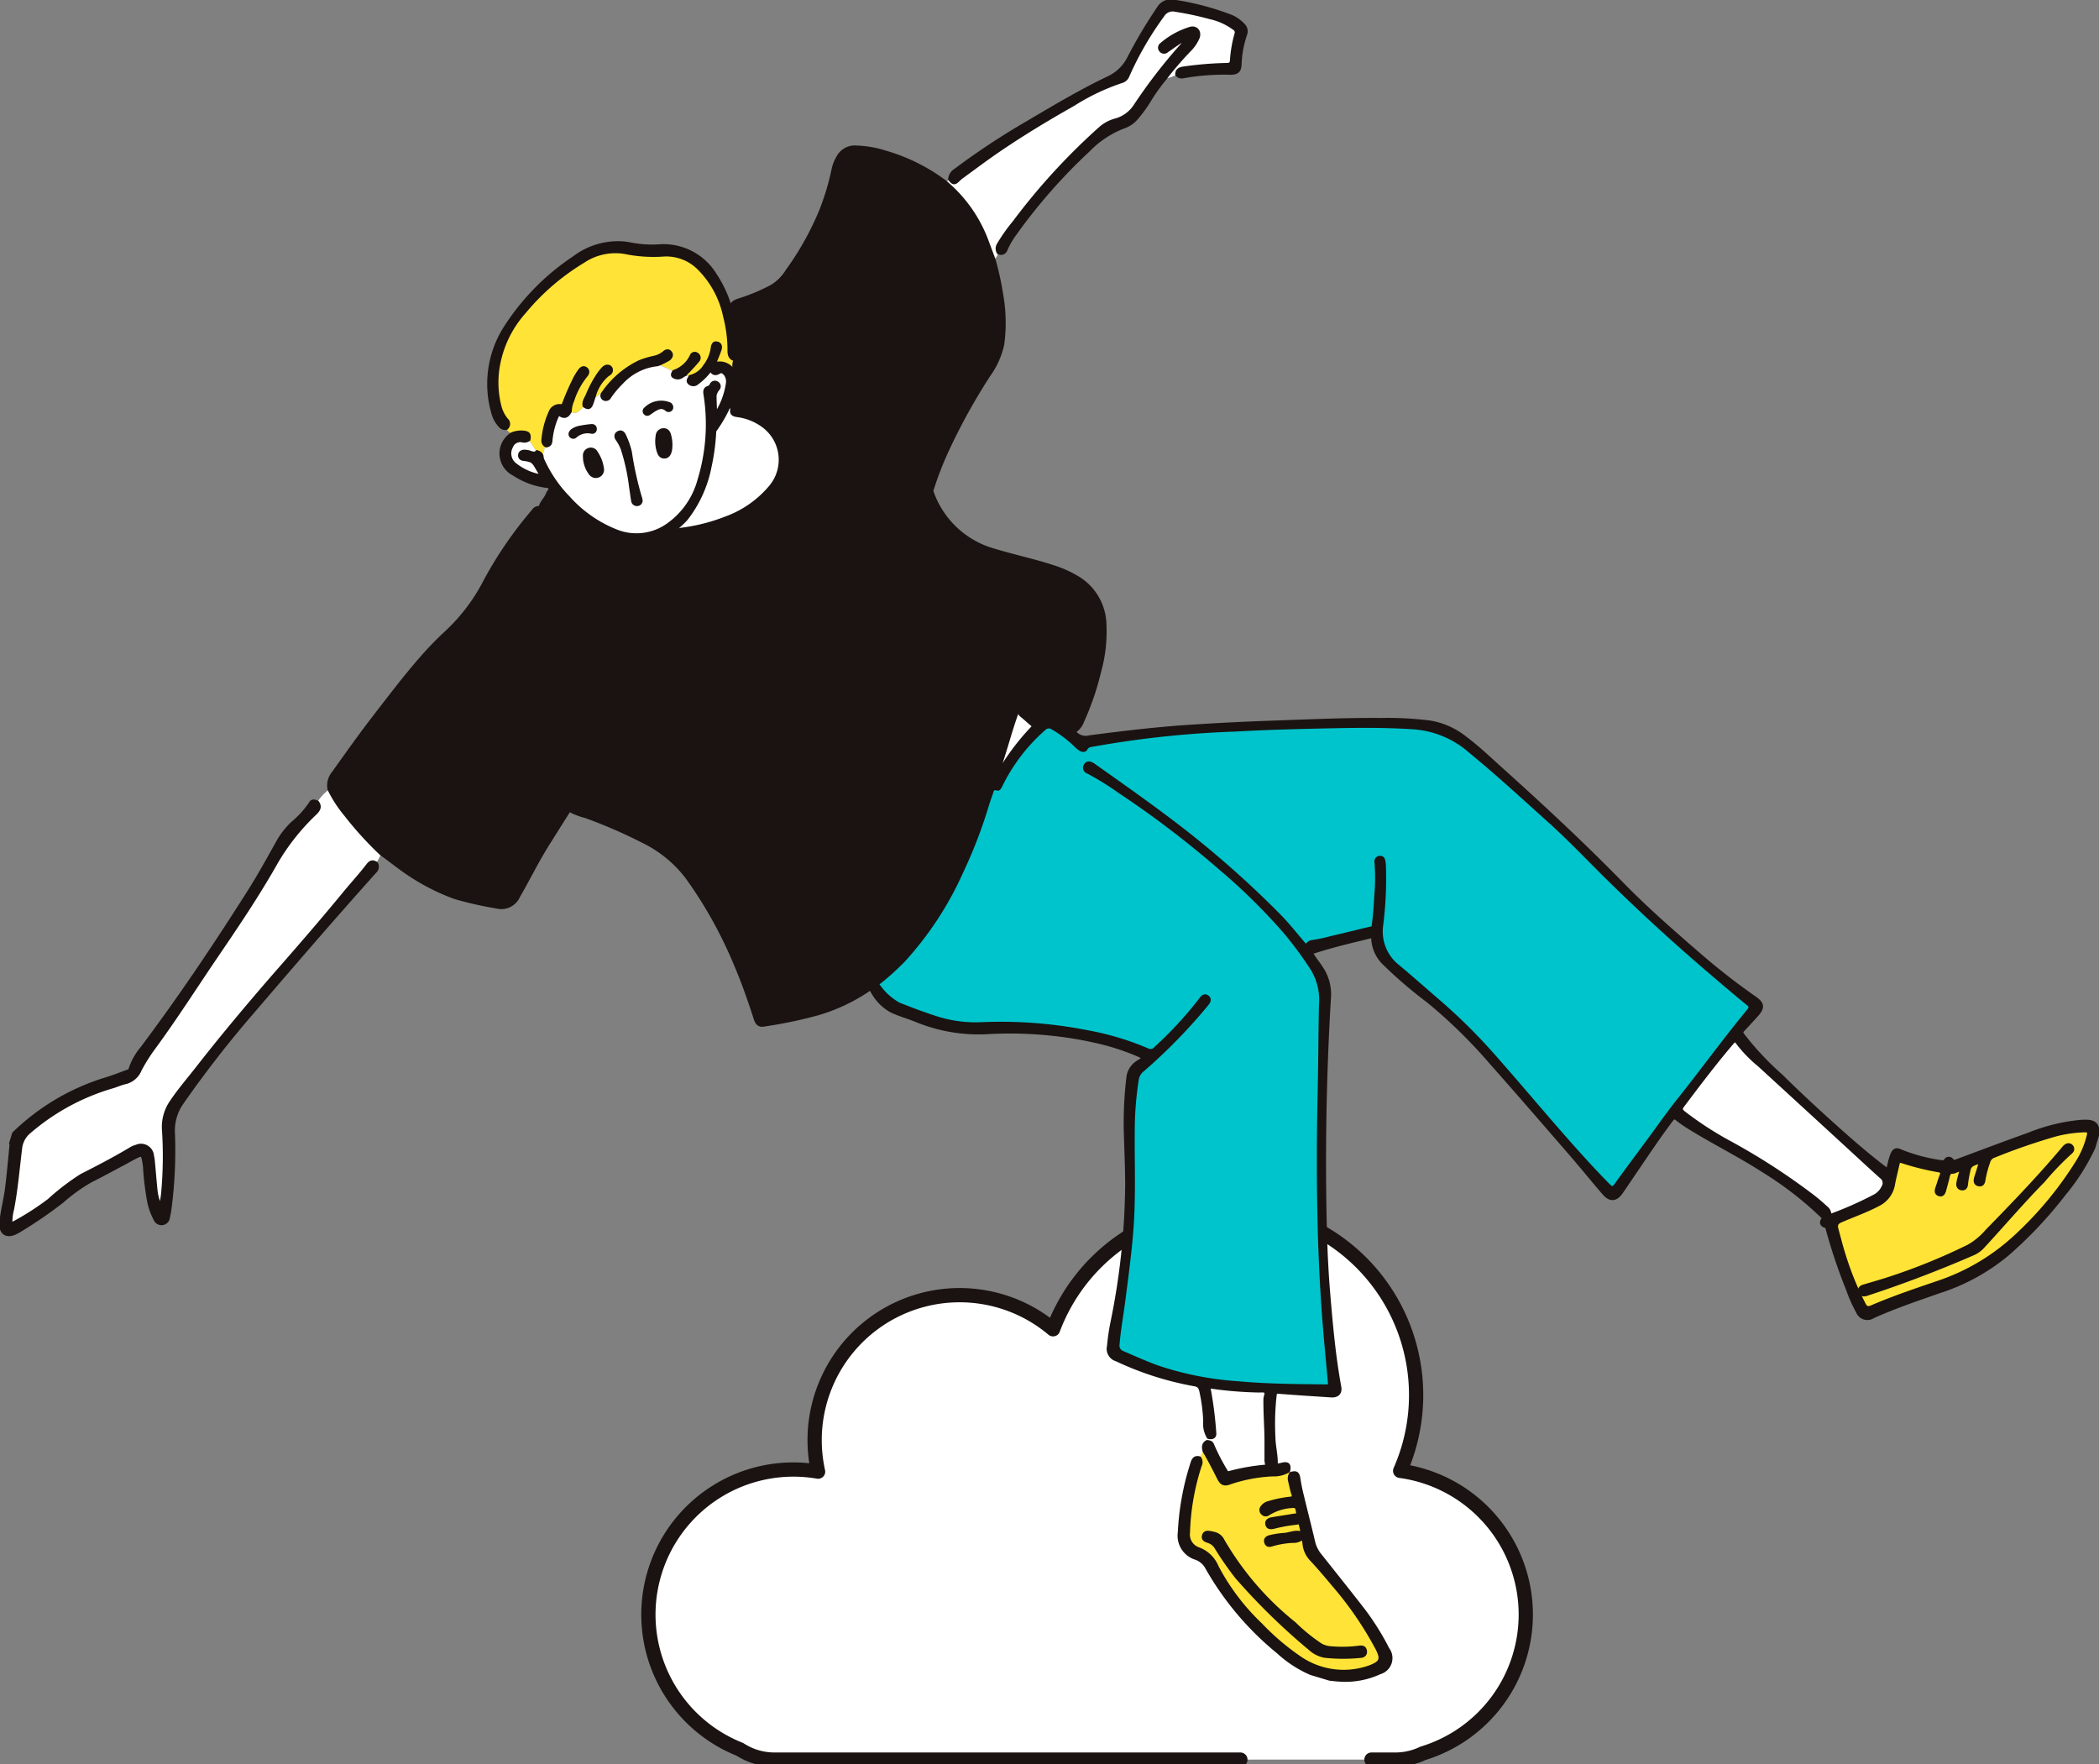 <svg id="グループ_63774" data-name="グループ 63774" xmlns="http://www.w3.org/2000/svg" xmlns:xlink="http://www.w3.org/1999/xlink" width="222.09" height="186.657" viewBox="0 0 222.09 186.657">
  <rect x="0" y="0" width="222.09" height="186.657" fill="#808080" stroke="none"/>
  <defs>
    <clipPath id="clip-path">
      <rect id="長方形_45506" data-name="長方形 45506" width="222.09" height="186.657" fill="none"/>
    </clipPath>
  </defs>
  <g id="グループ_63773" data-name="グループ 63773" clip-path="url(#clip-path)">
    <path id="パス_330593" data-name="パス 330593" d="M201.134,244.768a15.344,15.344,0,0,0-13.292-15.206,19.84,19.84,0,1,0-36.726-14.981,15.343,15.343,0,0,0-25.227,11.742,15.511,15.511,0,0,0,.366,3.323,15.346,15.346,0,0,0-8.268,29.387,6.693,6.693,0,0,0,3.649,1.081h65.713a6.691,6.691,0,0,0,2.894-.66,15.352,15.352,0,0,0,10.889-14.686" transform="translate(-39.695 -73.935)" fill="#fff"/>
    <path id="パス_330594" data-name="パス 330594" d="M201.134,244.768a15.344,15.344,0,0,0-13.292-15.206,19.84,19.84,0,1,0-36.726-14.981,15.343,15.343,0,0,0-25.227,11.742,15.511,15.511,0,0,0,.366,3.323,15.346,15.346,0,0,0-8.268,29.387,6.693,6.693,0,0,0,3.649,1.081h65.713a6.691,6.691,0,0,0,2.894-.66A15.352,15.352,0,0,0,201.134,244.768Z" transform="translate(-39.695 -73.935)" fill="none" stroke="#1a1311" stroke-linecap="round" stroke-linejoin="round" stroke-width="1.508" stroke-dasharray="221.9 13.869"/>
    <path id="パス_330595" data-name="パス 330595" d="M220.894,280.078c0,.034,0,.064,0,.1l-2.042-.618a.466.466,0,0,0,.055-.042c.006-.008,0-.025,0-.04l1.989.6" transform="translate(-80.215 -102.435)" fill="#ffcf58" fill-rule="evenodd"/>
    <path id="パス_330596" data-name="パス 330596" d="M349.765,190.822a.179.179,0,0,0-.077-.044c.153-.511.3-1.021.452-1.53l.1,0q-.239.789-.478,1.577" transform="translate(-128.17 -69.364)" fill="#ffcf58" fill-rule="evenodd"/>
    <path id="パス_330597" data-name="パス 330597" d="M77.7,63.272c.044-.516.429-.866.665-1.285.152-.271.226-.627.56-.777.162.178.326.356.485.535a17.568,17.568,0,0,0,5.578,4.54,6.681,6.681,0,0,0,6.348-.205,1,1,0,0,1,.486-.186c.118-.013.179.065.234.147.1.5.445.518.851.454A20.372,20.372,0,0,0,99.375,64.4a10.21,10.21,0,0,0,3.929-3.511,5.2,5.2,0,0,0-.4-6.01A7.127,7.127,0,0,0,98.846,52.6a.793.793,0,0,0-.647.1.372.372,0,0,1-.457-.009c.2-.511.413-1.017.585-1.536a2.947,2.947,0,0,0-.152-2.528c.039-.364-.053-.75.184-1.08.411-.046.485-.3.419-.657a6.589,6.589,0,0,1-.113-.761,16.606,16.606,0,0,0-.577-3.515c-.035-.12-.149-.266.008-.392a1.121,1.121,0,0,0,1.209,0c.687-.321,1.4-.579,2.1-.872a6.363,6.363,0,0,0,3.2-2.322c.523-.833,1.04-1.67,1.537-2.518a29.5,29.5,0,0,0,3.3-7.721c.106-.423.244-.839.378-1.252.431-1.32.783-1.559,2.154-1.468.067,0,.131.014.2.02a16.035,16.035,0,0,1,4.555,1.273,13.326,13.326,0,0,1,6.517,5.493,21.384,21.384,0,0,1,2.877,10.784,8.14,8.14,0,0,1-.517,3.136,13.757,13.757,0,0,1-1.27,2.279,64.618,64.618,0,0,0-5.827,11.67,1.846,1.846,0,0,0,.094,1.6,10.755,10.755,0,0,0,7.246,6.34c2.139.571,4.308,1.026,6.411,1.729a7.742,7.742,0,0,1,3.012,1.7,5.935,5.935,0,0,1,1.563,4.863,20.753,20.753,0,0,1-1.378,6.121,10.442,10.442,0,0,1-1.5,3.179c-.213.26-.308.211-.518.061-.407-.291-.837-.546-1.248-.83a.84.84,0,0,0-1.183.078c-.2.2-.356.139-.531-.011-.367-.312-.747-.616-1.1-.945a.564.564,0,0,0-.82-.06l-.1-.021a43.154,43.154,0,0,1,2.578-7.045,7.993,7.993,0,0,1,1.715-2.614,1.87,1.87,0,0,1,2.509-.368c.267.13.519.162.674-.117.171-.306-.006-.547-.283-.666a2.877,2.877,0,0,0-3.249.372,9.744,9.744,0,0,0-1.944,2.868,69.494,69.494,0,0,0-2.569,7.159c-.773,2.418-1.488,4.852-2.267,7.269A86.124,86.124,0,0,1,121.51,102.2a30.86,30.86,0,0,1-7.391,10.014,17.534,17.534,0,0,1-5.561,3.285,27.792,27.792,0,0,1-6.61,1.434c-.341.039-.445-.115-.552-.376-1.185-2.919-2.336-5.856-3.756-8.672a33.965,33.965,0,0,0-4.579-7.231,10.83,10.83,0,0,0-2.633-2.186A62.1,62.1,0,0,0,83.58,95.3c-.658-.289-1.339-.509-2.047-.743a2.5,2.5,0,0,1,.581-.67.563.563,0,0,0,.262-.624.457.457,0,0,0-.381-.335c-.275-.041-.436.12-.59.333-1.767,2.414-3.2,5.037-4.737,7.593-.582.966-1.178,1.924-1.768,2.887a1.565,1.565,0,0,1-1.737.832,21.208,21.208,0,0,1-5.176-1.537,22.5,22.5,0,0,1-11.3-9.816,1.161,1.161,0,0,1,.033-1.318c.323-.52.633-1.052.986-1.553,1.715-2.441,3.475-4.849,5.319-7.2a60.07,60.07,0,0,1,6.38-6.943,12.116,12.116,0,0,0,2.908-3.765,26.937,26.937,0,0,1,2.211-3.914c1.041-1.52,2.222-2.932,3.326-4.4.306-.409.279-.569-.146-.855" transform="translate(-20.708 -9.548)" fill="#1a1311" fill-rule="evenodd"/>
    <path id="パス_330598" data-name="パス 330598" d="M35.489,131.834a13.3,13.3,0,0,0,1.729,2.662,36.341,36.341,0,0,0,3.773,4.167c-.181.34-.364.676-.545,1.014-.367-.233-.6-.162-.882.208-.761,1-1.62,1.921-2.417,2.894-2.189,2.669-4.444,5.284-6.721,7.88-3.041,3.468-6.012,7-8.855,10.635-.931,1.2-1.93,2.339-2.773,3.6a4.673,4.673,0,0,0-.834,2.925,42.592,42.592,0,0,1-.084,6.763,9.545,9.545,0,0,1-.261,1.437,5.343,5.343,0,0,1-.5-1.778c-.1-1.026-.185-2.054-.283-3.083a3.991,3.991,0,0,0-.087-.523,1.187,1.187,0,0,0-1.678-1,2.18,2.18,0,0,0-.538.219c-1.717,1.034-3.5,1.958-5.283,2.866a25.073,25.073,0,0,0-3.417,2.619,28.457,28.457,0,0,1-4.057,2.567,4.992,4.992,0,0,1,.158-1.587c.42-2.143.594-4.316.862-6.478a2.638,2.638,0,0,1,.983-1.8,23.58,23.58,0,0,1,8.8-4.757c.45-.131.88-.341,1.335-.435a2.235,2.235,0,0,0,1.543-1.358,18.352,18.352,0,0,1,1.5-2.367c2.3-3.137,4.384-6.416,6.567-9.63,2.2-3.242,4.4-6.492,6.325-9.9a23.333,23.333,0,0,1,4.161-5.241c.343-.335.548-.685.2-1.138a4.7,4.7,0,0,1,1.278-1.376" transform="translate(-0.645 -48.321)" fill="#fff" fill-rule="evenodd"/>
    <path id="パス_330599" data-name="パス 330599" d="M108.054,53.377c-.236.33-.144.716-.183,1.079a1.684,1.684,0,0,0-1.54-.632c-.343.047-.3-.107-.212-.324.153-.372.31-.742.439-1.123.1-.285.072-.582-.264-.671-.366-.1-.45.178-.5.48a4.057,4.057,0,0,1-.82,1.935,2.5,2.5,0,0,1-1.547,1.116c-.081-.236-.42-.005-.484-.27.034-.16.186-.215.281-.32.334-.371.685-.727,1-1.112a.422.422,0,0,0-.1-.671.358.358,0,0,0-.56.187,3.2,3.2,0,0,1-1.857,1.655,14.7,14.7,0,0,0-1.729-.77,6.969,6.969,0,0,0,1.2-.6c.213-.191.336-.421.124-.673s-.442-.146-.637.03a2.431,2.431,0,0,1-1.076.512,10.534,10.534,0,0,0-1.479.44,9.864,9.864,0,0,0-3.962,3.427c-.226-.236-.3.1-.455.124s-.23.343-.449.113a4.477,4.477,0,0,1,1.416-2.254c.2-.139.431-.251.4-.55a.358.358,0,0,0-.25-.328c-.3-.085-.5.1-.67.294a6.6,6.6,0,0,0-.443.573,12.019,12.019,0,0,0-1.15,2.182c-.153.345-.415.671-.312,1.093-.436.382-.76,1.065-1.522.568a2.961,2.961,0,0,1,.251-1.125A8.082,8.082,0,0,1,92.4,55.093c.186-.215.257-.482.009-.686-.264-.215-.494-.053-.658.172a7.162,7.162,0,0,0-.468.734,28.1,28.1,0,0,0-1.207,2.742c-.062.144-.082.3-.323.268a1.039,1.039,0,0,0-1.135.709,8.83,8.83,0,0,0-.742,2.892.582.582,0,0,0,.315.6c-.254.332-.241.776-.472,1.117-.064-.27-.28-.367-.51-.448l-.868-1.317c.086-.545-.029-.689-.552-.753a2.684,2.684,0,0,0-1.206.172c-.26-.154-.526-.3-.609-.626a.575.575,0,0,0,0-.887,3.706,3.706,0,0,1-.712-1.423,10.234,10.234,0,0,1-.056-4.8A11.482,11.482,0,0,1,85.862,48.4a24.513,24.513,0,0,1,6.255-5.38,6.1,6.1,0,0,1,4.4-.958,15.073,15.073,0,0,0,4.179.267,4.891,4.891,0,0,1,3.686,1.447,10.145,10.145,0,0,1,2.742,5.139,14.045,14.045,0,0,1,.447,3.547c0,.382.056.754.488.914" transform="translate(-30.404 -15.378)" fill="#ffe337" fill-rule="evenodd"/>
    <path id="パス_330600" data-name="パス 330600" d="M163,28.1q-.336-.9-.672-1.8a14.9,14.9,0,0,0-4.509-6.451c.244.015.372-.181.54-.3.35.459.493.466.905.054a3.5,3.5,0,0,1,.406-.343c1.24-.9,2.465-1.824,3.73-2.691,2.586-1.771,5.27-3.389,8-4.931a23.063,23.063,0,0,1,5.148-2.448.944.944,0,0,0,.61-.566,34.413,34.413,0,0,1,3.756-6.468,1.218,1.218,0,0,1,1.3-.5,33.114,33.114,0,0,1,3.691.788A6.7,6.7,0,0,1,188.435,3.6a.479.479,0,0,1,.221.57,13.534,13.534,0,0,0-.487,2.809c-.028.34-.136.45-.491.466a36.579,36.579,0,0,0-4.623.38c-.388.066-.685.2-.675.655a4.043,4.043,0,0,1-1.292.438,35.346,35.346,0,0,1,2.577-3,4.261,4.261,0,0,0,.926-1.348c.215-.6-.162-1.1-.778-.955A8.43,8.43,0,0,0,180.743,5.3a.42.42,0,0,0-.049.649.427.427,0,0,0,.612.024c.295-.2.583-.409.875-.609.7-.478.845-.547,1.237-.583-.067.094-.115.176-.177.246a55.765,55.765,0,0,0-5.256,6.742,3.644,3.644,0,0,1-2.147,1.562,4,4,0,0,0-1.565.848,67.525,67.525,0,0,0-9.106,9.937,18.149,18.149,0,0,0-1.648,2.329.811.811,0,0,0-.031.863A1.565,1.565,0,0,1,163,28.1" transform="translate(-57.844 -0.596)" fill="#fff" fill-rule="evenodd"/>
    <path id="パス_330601" data-name="パス 330601" d="M200.187,242.362c.55.927,1.04,1.889,1.524,2.854.3.6.583.722,1.206.48a16.282,16.282,0,0,1,4.491-.841,3.1,3.1,0,0,0,1.666-.4.38.38,0,0,1,.244.3.967.967,0,0,0-.106.792c.115.453.192.919.341,1.361.118.35.011.43-.321.469a12.564,12.564,0,0,0-2.227.45,1.214,1.214,0,0,0-.747.5.453.453,0,0,0,.073.616.446.446,0,0,0,.618.029,5.33,5.33,0,0,1,2.5-.773c.561-.084.55.349.6.665.06.343-.289.282-.473.315-.761.139-1.53.238-2.292.376-.283.05-.558.2-.488.546.077.385.385.369.694.3a15.378,15.378,0,0,1,2.331-.423c.161-.009.4-.152.481.053a4.646,4.646,0,0,1,.205.941c.012.065-.08.085-.149.065-.62-.185-1.194.147-1.8.174a8.537,8.537,0,0,0-1.48.236c-.264.06-.49.236-.4.561s.347.35.626.254a9.261,9.261,0,0,1,2.191-.373,1.461,1.461,0,0,0,1.1-.392,4.479,4.479,0,0,1,.13.631,2.817,2.817,0,0,0,.855,1.79c.766.83,1.5,1.691,2.222,2.56a36.677,36.677,0,0,1,4.652,6.777c.565,1.113.423,1.484-.753,1.942-.074.029-.151.059-.228.081a8.207,8.207,0,0,1-7.056-.917,25.763,25.763,0,0,1-4.315-3.648,23.559,23.559,0,0,1-4.625-6.119,3.359,3.359,0,0,0-1.91-1.859,1.626,1.626,0,0,1-1.112-1.774,25.178,25.178,0,0,1,1.241-7.08.747.747,0,0,0-.047-.774c.2-.234.192-.611.523-.752m1.023,8.741c-.094-.022-.188-.051-.283-.067-.321-.056-.693-.149-.815.272s.245.523.528.614a1.531,1.531,0,0,1,.827.7,33.761,33.761,0,0,0,2.127,3.06,67.539,67.539,0,0,0,7.744,7.57,3.147,3.147,0,0,0,1.581.8,18.551,18.551,0,0,0,3.765.014c.321-.014.569-.2.507-.567-.056-.346-.314-.4-.624-.359a13.74,13.74,0,0,1-3.04.063,2.442,2.442,0,0,1-1.054-.319,18.74,18.74,0,0,1-2.773-2.255,31.368,31.368,0,0,1-7.573-8.789,1.352,1.352,0,0,0-.916-.738" transform="translate(-72.745 -88.832)" fill="#ffe336" fill-rule="evenodd"/>
    <path id="パス_330602" data-name="パス 330602" d="M201.79,236.955c.393.094.692-.03.635-.463a40.873,40.873,0,0,0-.637-4.9,40.646,40.646,0,0,0,5.193.448c.289.029.666-.06.846.089s-.034.526-.037.806c-.009,1.064.046,2.127.087,3.189.041,1.031.021,2.063.026,3.1a1.849,1.849,0,0,0,.142.813,21.9,21.9,0,0,0-4.021.682c-.237.067-.326-.029-.41-.2a21.572,21.572,0,0,1-1.417-2.747c-.089-.267-.317-.295-.544-.329l.137-.476" transform="translate(-73.911 -84.883)" fill="#fff" fill-rule="evenodd"/>
    <path id="パス_330603" data-name="パス 330603" d="M112.265,81.308c.479-.557,1.1-.968,1.556-1.551a12.945,12.945,0,0,0,2.416-5.379,22.646,22.646,0,0,0,.5-3.685c0-.065,0-.147.034-.186a14.381,14.381,0,0,0,1.409-2.4.371.371,0,0,0,.457.009c-.144.525-.02.713.506.788a5.911,5.911,0,0,1,2.637,1.014,4.47,4.47,0,0,1,.94,6.52,11.125,11.125,0,0,1-4.769,3.355,19.608,19.608,0,0,1-4.627,1.186c-.343.051-.68.1-.827.476-.055-.082-.115-.16-.234-.147" transform="translate(-41.148 -24.962)" fill="#fff" fill-rule="evenodd"/>
    <path id="パス_330604" data-name="パス 330604" d="M168.941,118.38a.685.685,0,0,0,.288.716c.373.31.728.639,1.1.948.166.139.14.237,0,.379a25.257,25.257,0,0,0-3.622,4.866.974.974,0,0,1,.09-.518c.047-.172.094-.343.151-.511.658-1.959,1.155-3.969,1.9-5.9l.1.021" transform="translate(-61.099 -43.382)" fill="#fff" fill-rule="evenodd"/>
    <path id="パス_330605" data-name="パス 330605" d="M191.927,144.631c-1.034-1.194-1.957-2.39-3.015-3.45a105.522,105.522,0,0,0-9.545-8.511c-3.163-2.487-6.457-4.795-9.738-7.12a3.445,3.445,0,0,0-.364-.24c-.28-.148-.545-.134-.7.174a.443.443,0,0,0,.26.637,28.945,28.945,0,0,1,3.294,2.035,103.7,103.7,0,0,1,10.716,8.151,63.033,63.033,0,0,1,6.869,6.76,38.423,38.423,0,0,1,2.9,3.94,6.344,6.344,0,0,1,.875,3.8c-.065,2.989-.066,5.976-.134,8.962-.1,4.379-.123,8.753-.034,13.131q.1,4.847.414,9.683c.179,2.706.455,5.407.694,8.11.025.273.056.443-.333.438-3.15-.035-6.3-.048-9.437-.341a33.464,33.464,0,0,1-8.577-1.719c-1.2-.445-2.36-.967-3.53-1.475a.8.8,0,0,1-.537-.908c.128-1.581.421-3.138.62-4.705.379-2.98.8-5.95.937-8.957.146-3.279,0-6.556.062-9.832a35.06,35.06,0,0,1,.425-4.579,1.643,1.643,0,0,1,.64-.993,57.763,57.763,0,0,0,6.6-6.748c.06-.073.12-.151.183-.226.2-.241.285-.509-.007-.714-.272-.192-.49.006-.649.227a39.869,39.869,0,0,1-4.785,5.2.7.7,0,0,1-.886.194,29.3,29.3,0,0,0-6.254-1.887,47.314,47.314,0,0,0-11.225-.873,13.726,13.726,0,0,1-5.061-.695c-1.273-.42-2.529-.886-3.774-1.386a6.415,6.415,0,0,1-2.217-2.047c-.144-.163.1-.236.2-.315a27.78,27.78,0,0,0,2.512-2.275,35.057,35.057,0,0,0,6.117-9.318,50.415,50.415,0,0,0,2.749-7.144c.117-.386.257-.766.393-1.147.11-.308.113-.723.667-.548.177.055.288-.2.378-.385a19.09,19.09,0,0,1,4.561-5.963.7.7,0,0,1,.939-.091,12.262,12.262,0,0,1,2.425,1.841,3.552,3.552,0,0,0,.483.4c.191.132.473.151.57-.033.209-.4.566-.377.9-.443a105.428,105.428,0,0,1,14.928-1.574c3.419-.2,6.843-.279,10.266-.35,2.891-.061,5.778-.079,8.668.117a10.164,10.164,0,0,1,5.88,2.468c2.9,2.379,5.661,4.915,8.444,7.424,2.149,1.937,4.132,4.045,6.195,6.074q5.084,5,10.5,9.638c1.41,1.209,2.823,2.414,4.262,3.589.338.277.348.452.086.768-2.51,3.039-4.821,6.235-7.277,9.316-1.129,1.412-2.166,2.9-3.241,4.352-1.182,1.6-2.369,3.19-3.531,4.8-.278.385-.473.314-.753.03-1.658-1.681-3.238-3.434-4.794-5.205-2.582-2.937-5.086-5.942-7.685-8.862a60.211,60.211,0,0,0-5.748-5.622c-1.346-1.16-2.675-2.339-4.039-3.478a4.7,4.7,0,0,1-1.772-4.408,39.368,39.368,0,0,0,.291-6.091,4.486,4.486,0,0,0-.054-.627c-.041-.237-.147-.456-.44-.407a.407.407,0,0,0-.346.5,20.181,20.181,0,0,1-.017,3.483c-.054,1.065-.129,2.128-.273,3.185-.015.106.047.236-.16.285-1.431.329-2.853.7-4.284,1.022a15.966,15.966,0,0,1-2.035.433.8.8,0,0,0-.642.525" transform="translate(-53.721 -44.454)" fill="#00c4cc" fill-rule="evenodd"/>
    <path id="パス_330606" data-name="パス 330606" d="M322.028,192.069c-.2.649-.362,1.19-.524,1.732-.094.321-.113.654.3.737.386.08.486-.234.526-.54a11.213,11.213,0,0,1,.5-1.871.877.877,0,0,1,.568-.6A65.321,65.321,0,0,1,329.8,189.3a13.5,13.5,0,0,1,3.2-.473c.433-.019.5.156.413.514a9.337,9.337,0,0,1-1.169,2.8,37.992,37.992,0,0,1-6.422,7.785,22.614,22.614,0,0,1-8.286,4.968c-2.383.811-4.775,1.619-7.092,2.614-.414.179-.612.06-.8-.3a31.783,31.783,0,0,1-2.16-5.34c-.267-.847-.482-1.711-.715-2.567-.113-.419-.092-.705.42-.929,1.332-.579,2.709-1.059,4-1.741a2.9,2.9,0,0,0,1.562-2.146c.136-.714.317-1.418.478-2.126.055-.243.157-.372.44-.268a28.152,28.152,0,0,0,3.9.969c.32.067.4.178.283.483-.167.436-.3.889-.453,1.33-.1.284-.148.583.182.7.371.134.507-.156.589-.462.126-.485.269-.967.376-1.454.059-.267.153-.447.462-.447.332,0,.6-.3.955-.222-.085.309-.17.616-.25.926-.038.139-.068.282-.094.426-.063.316.038.576.365.624.351.052.476-.2.491-.516a11.67,11.67,0,0,1,.258-1.425c.13-.713.753-.683,1.3-.96m9.641-1.119a.422.422,0,0,0-.105-.473.411.411,0,0,0-.451-.079,1,1,0,0,0-.362.312c-2.558,3.043-5.31,5.905-8.085,8.744a7.289,7.289,0,0,1-1.966,1.63,63.5,63.5,0,0,1-8.845,3.562c-.74.228-1.484.443-2.228.663-.274.084-.49.236-.416.551.082.345.355.374.654.3.065-.016.123-.04.186-.06q5.686-1.877,11.178-4.262a3.06,3.06,0,0,0,1.008-.739c2.135-2.312,4.173-4.714,6.383-6.955a29.547,29.547,0,0,1,2.917-3.03.718.718,0,0,0,.133-.163" transform="translate(-112.418 -69.211)" fill="#ffe336" fill-rule="evenodd"/>
    <path id="パス_330607" data-name="パス 330607" d="M296.482,192.376a.893.893,0,0,0-.358-.881,19.122,19.122,0,0,0-1.743-1.455,68.753,68.753,0,0,0-8.327-5.365,36.264,36.264,0,0,1-4.987-3.228c-.3-.246-.384-.4-.114-.76,1.688-2.242,3.377-4.481,5.2-6.619.284-.332.4-.36.669.03a13.839,13.839,0,0,0,2.225,2.282q4.115,3.781,8.238,7.556c1.556,1.428,3.1,2.867,4.67,4.281a.8.8,0,0,1,.227,1.081,2.09,2.09,0,0,1-.87.944,37.447,37.447,0,0,1-4.829,2.133" transform="translate(-102.918 -63.707)" fill="#fff" fill-rule="evenodd"/>
    <path id="パス_330608" data-name="パス 330608" d="M106.187,62.17c-.079.222-.339.431-.044.678a.6.6,0,0,0,.8-.041,6.48,6.48,0,0,0,1.408-1.427c.22.426.467.561.9.289.282-.176.552.05.725.306a1.342,1.342,0,0,1,.188.838,8.142,8.142,0,0,1-1.307,3.414c-.029-.775-.061-1.406-.07-2.04a1.351,1.351,0,0,1,.34-.734.387.387,0,0,0-.076-.594.4.4,0,0,0-.617.163.575.575,0,0,1-.374.318c-.3.1-.326.359-.285.641a20.142,20.142,0,0,1-.618,9.093,8.522,8.522,0,0,1-3.379,4.823,5.761,5.761,0,0,1-5.229.692,13.369,13.369,0,0,1-5.224-3.575,13.948,13.948,0,0,1-2.708-3.928,1.167,1.167,0,0,1-.141-.508c.231-.342.218-.786.471-1.118.552-.042.453-.513.514-.836a7.852,7.852,0,0,1,.591-2.177c.075-.151.16-.4.367-.269.529.34.817.1,1.053-.357.763.5,1.086-.185,1.522-.567.375.262.586.208.742-.2.1-.264.179-.537.27-.805.219.229.3-.087.449-.113s.23-.36.455-.122a.373.373,0,0,0,.219.517.429.429,0,0,0,.527-.236,10.144,10.144,0,0,1,1.275-1.515,5.988,5.988,0,0,1,3.807-1.908,14.6,14.6,0,0,1,1.729.77c-.229.37-.14.514.243.61.436.11.663-.228.99-.349.065.265.4.035.485.27M100.97,75.328a1.046,1.046,0,0,0-.036-.254,34.929,34.929,0,0,1-1.1-4.946,8.645,8.645,0,0,0-.632-1.772c-.124-.267-.353-.407-.632-.235s-.245.433-.077.671a4.446,4.446,0,0,1,.526.976,20.94,20.94,0,0,1,.9,4.1c.08.476.133.958.217,1.435a.421.421,0,0,0,.445.367c.2,0,.324-.121.393-.341m-4.94-2.653a.683.683,0,0,0,.841-.818,3.888,3.888,0,0,0-.639-1.657.616.616,0,0,0-.742-.314.637.637,0,0,0-.459.666,3.008,3.008,0,0,0,.581,1.812.76.76,0,0,0,.419.311m8.048-2.711a3.8,3.8,0,0,0-.088-1.593c-.078-.326-.253-.578-.623-.566a.65.65,0,0,0-.638.62,3.442,3.442,0,0,0,.143,1.716c.1.276.257.5.581.494.344,0,.515-.227.626-.671M104.2,65.5a.391.391,0,0,0-.184-.425,2.335,2.335,0,0,0-2.619.578.3.3,0,0,0,.023.358.285.285,0,0,0,.393.058c.191-.116.368-.258.559-.377.429-.265.848-.461,1.321-.056a.305.305,0,0,0,.506-.136M93.707,68.527a.313.313,0,0,0,.319-.059,1.943,1.943,0,0,1,1.71-.454.3.3,0,0,0,.381-.326c-.005-.24-.175-.338-.4-.315a10.687,10.687,0,0,0-1.147.16,1.968,1.968,0,0,0-.885.367c-.255.215-.238.537.018.628" transform="translate(-33.162 -22.31)" fill="#fff" fill-rule="evenodd"/>
    <path id="パス_330609" data-name="パス 330609" d="M87.992,74.727c-.174.227-.391.164-.616.1a1.95,1.95,0,0,0-.754-.148c-.252.025-.439.141-.439.419,0,.256.183.371.411.39a4.493,4.493,0,0,1,.518.092c.568.111.74.6.995,1.007.134.215.256.436.421.721a5.983,5.983,0,0,1-2.8-1.192,1.5,1.5,0,0,1-.437-1.987,1.016,1.016,0,0,1,1.189-.592.811.811,0,0,0,.641-.125l.868,1.317" transform="translate(-31.187 -26.907)" fill="#fff" fill-rule="evenodd"/>
    <path id="パス_330610" data-name="パス 330610" d="M39.868,140.413a.676.676,0,0,1-.151.873c-4.392,4.9-8.683,9.882-12.959,14.875a115.883,115.883,0,0,0-7.446,9.577,5.094,5.094,0,0,0-.923,3.14,47.889,47.889,0,0,1-.358,8.056,8.7,8.7,0,0,1-.167.9.707.707,0,0,1-1.365.217,7.212,7.212,0,0,1-.661-1.815,30.027,30.027,0,0,1-.451-3.74c-.029-.255-.067-.512-.12-.764-.107-.51-.205-.571-.689-.341s-.97.521-1.454.777c-1.159.613-2.307,1.243-3.478,1.828a18.111,18.111,0,0,0-2.983,2.146,45.856,45.856,0,0,1-4.389,3.023c-.181.11-.361.215-.55.307-.948.472-1.613.041-1.529-1.031.1-1.224.438-2.415.591-3.629.2-1.568.333-3.143.489-4.714,0-.022-.035-.049-.054-.073q.155-.51.309-1.021a23.924,23.924,0,0,1,9.858-5.8c.739-.229,1.459-.52,2.187-.785.1-.036.223-.023.262-.172a6.519,6.519,0,0,1,1.249-2.266c4.028-5.357,7.756-10.917,11.342-16.575,1.131-1.782,2.139-3.638,3.172-5.476a8.51,8.51,0,0,1,1.414-1.764,9.779,9.779,0,0,0,1.934-2.132c.154-.3.442-.189.689-.088.347.453.142.8-.2,1.138a23.365,23.365,0,0,0-4.161,5.241c-1.925,3.414-4.121,6.663-6.325,9.9-2.184,3.215-4.271,6.494-6.567,9.63a18.4,18.4,0,0,0-1.5,2.368,2.234,2.234,0,0,1-1.543,1.358c-.455.094-.885.3-1.335.435a23.557,23.557,0,0,0-8.8,4.757,2.635,2.635,0,0,0-.984,1.8c-.269,2.161-.442,4.334-.862,6.477a5.012,5.012,0,0,0-.158,1.587,28.428,28.428,0,0,0,4.057-2.567,25.071,25.071,0,0,1,3.417-2.619c1.785-.908,3.565-1.831,5.283-2.865a2.143,2.143,0,0,1,.537-.219,1.188,1.188,0,0,1,1.679,1,3.974,3.974,0,0,1,.087.523c.1,1.029.178,2.057.283,3.083a5.328,5.328,0,0,0,.5,1.778,9.537,9.537,0,0,0,.26-1.438,42.516,42.516,0,0,0,.085-6.763,4.674,4.674,0,0,1,.833-2.925c.844-1.259,1.842-2.4,2.773-3.6,2.843-3.635,5.814-7.166,8.855-10.635,2.276-2.6,4.531-5.211,6.721-7.88.8-.973,1.657-1.895,2.417-2.894.282-.371.516-.442.881-.208" transform="translate(-0.069 -49.056)" fill="#1a1311" fill-rule="evenodd"/>
    <path id="パス_330611" data-name="パス 330611" d="M39.868,140.413a.676.676,0,0,1-.151.873c-4.392,4.9-8.683,9.882-12.959,14.875a115.883,115.883,0,0,0-7.446,9.577,5.094,5.094,0,0,0-.923,3.14,47.889,47.889,0,0,1-.358,8.056,8.7,8.7,0,0,1-.167.9.707.707,0,0,1-1.365.217,7.212,7.212,0,0,1-.661-1.815,30.027,30.027,0,0,1-.451-3.74c-.029-.255-.067-.512-.12-.764-.107-.51-.205-.571-.689-.341s-.97.521-1.454.777c-1.159.613-2.307,1.243-3.478,1.828a18.111,18.111,0,0,0-2.983,2.146,45.856,45.856,0,0,1-4.389,3.023c-.181.11-.361.215-.55.307-.948.472-1.613.041-1.529-1.031.1-1.224.438-2.415.591-3.629.2-1.568.333-3.143.489-4.714,0-.022-.035-.049-.054-.073q.155-.51.309-1.021a23.924,23.924,0,0,1,9.858-5.8c.739-.229,1.459-.52,2.187-.785.1-.036.223-.023.262-.172a6.519,6.519,0,0,1,1.249-2.266c4.028-5.357,7.756-10.917,11.342-16.575,1.131-1.782,2.139-3.638,3.172-5.476a8.51,8.51,0,0,1,1.414-1.764,9.779,9.779,0,0,0,1.934-2.132c.154-.3.442-.189.689-.088.347.453.142.8-.2,1.138a23.365,23.365,0,0,0-4.161,5.241c-1.925,3.414-4.121,6.663-6.325,9.9-2.184,3.215-4.271,6.494-6.567,9.63a18.4,18.4,0,0,0-1.5,2.368,2.234,2.234,0,0,1-1.543,1.358c-.455.094-.885.3-1.335.435a23.557,23.557,0,0,0-8.8,4.757,2.635,2.635,0,0,0-.984,1.8c-.269,2.161-.442,4.334-.862,6.477a5.012,5.012,0,0,0-.158,1.587,28.428,28.428,0,0,0,4.057-2.567,25.071,25.071,0,0,1,3.417-2.619c1.785-.908,3.565-1.831,5.283-2.865a2.143,2.143,0,0,1,.537-.219,1.188,1.188,0,0,1,1.679,1,3.974,3.974,0,0,1,.087.523c.1,1.029.178,2.057.283,3.083a5.328,5.328,0,0,0,.5,1.778,9.537,9.537,0,0,0,.26-1.438,42.516,42.516,0,0,0,.085-6.763,4.674,4.674,0,0,1,.833-2.925c.844-1.259,1.842-2.4,2.773-3.6,2.843-3.635,5.814-7.166,8.855-10.635,2.276-2.6,4.531-5.211,6.721-7.88.8-.973,1.657-1.895,2.417-2.894C39.269,140.251,39.5,140.18,39.868,140.413Z" transform="translate(-0.069 -49.056)" fill="none" stroke="#1a1311" stroke-linecap="round" stroke-linejoin="round" stroke-width="0.377"/>
    <path id="パス_330612" data-name="パス 330612" d="M77.129,62.743c.424.286.452.447.146.855-1.105,1.468-2.286,2.881-3.327,4.4a26.937,26.937,0,0,0-2.211,3.914,12.114,12.114,0,0,1-2.907,3.765,60.026,60.026,0,0,0-6.38,6.944c-1.843,2.349-3.6,4.757-5.319,7.2-.352.5-.663,1.033-.986,1.553a1.161,1.161,0,0,0-.033,1.318,22.5,22.5,0,0,0,11.3,9.816,21.217,21.217,0,0,0,5.176,1.537,1.564,1.564,0,0,0,1.737-.832c.59-.964,1.186-1.921,1.768-2.887,1.541-2.555,2.97-5.179,4.737-7.593.155-.213.315-.374.59-.333a.457.457,0,0,1,.381.335.563.563,0,0,1-.262.624,2.5,2.5,0,0,0-.581.67c.708.234,1.389.454,2.047.743a62.087,62.087,0,0,1,6.847,3.171,10.83,10.83,0,0,1,2.633,2.186,33.965,33.965,0,0,1,4.579,7.231c1.42,2.816,2.571,5.753,3.756,8.672.107.262.211.414.552.376a27.793,27.793,0,0,0,6.61-1.434,17.544,17.544,0,0,0,5.562-3.285,30.878,30.878,0,0,0,7.391-10.014,86.19,86.19,0,0,0,4.106-10.82c.779-2.416,1.494-4.851,2.267-7.268a69.5,69.5,0,0,1,2.569-7.159,9.743,9.743,0,0,1,1.944-2.868,2.877,2.877,0,0,1,3.249-.372c.277.12.454.36.283.666-.155.279-.407.247-.674.117a1.87,1.87,0,0,0-2.509.368,7.993,7.993,0,0,0-1.715,2.614A43.155,43.155,0,0,0,127.877,84c-.74,1.931-1.238,3.941-1.9,5.9-.056.168-.1.34-.15.511a.976.976,0,0,0-.091.518,25.261,25.261,0,0,1,3.623-4.866c.137-.143.163-.239,0-.379-.37-.309-.724-.638-1.1-.948a.686.686,0,0,1-.288-.716.564.564,0,0,1,.82.06c.355.328.735.632,1.1.945.175.15.329.209.531.01a.84.84,0,0,1,1.183-.077c.411.284.841.539,1.248.83.21.15.3.2.518-.061a10.456,10.456,0,0,0,1.5-3.179,20.732,20.732,0,0,0,1.378-6.121,5.937,5.937,0,0,0-1.563-4.863,7.748,7.748,0,0,0-3.012-1.7c-2.1-.7-4.272-1.159-6.411-1.729a10.755,10.755,0,0,1-7.246-6.34,1.846,1.846,0,0,1-.094-1.6,64.618,64.618,0,0,1,5.827-11.67,13.763,13.763,0,0,0,1.27-2.279,8.123,8.123,0,0,0,.517-3.135,21.381,21.381,0,0,0-2.877-10.785,13.328,13.328,0,0,0-6.517-5.492A16.035,16.035,0,0,0,111.6,25.56c-.064-.006-.129-.016-.2-.021-1.371-.09-1.724.149-2.155,1.469-.134.414-.27.83-.377,1.252a29.52,29.52,0,0,1-3.3,7.721c-.5.848-1.015,1.685-1.538,2.518a6.363,6.363,0,0,1-3.2,2.322c-.7.293-1.416.551-2.1.872a1.123,1.123,0,0,1-1.209,0l0-.013c.08-.1.073-.153-.072-.131l.008.014c.117-.515.5-.673.966-.813a19.945,19.945,0,0,0,3.345-1.408,4.861,4.861,0,0,0,1.663-1.653,31.081,31.081,0,0,0,3.524-6.267,26.38,26.38,0,0,0,1.368-4.543,4.282,4.282,0,0,1,.508-1.249,1.983,1.983,0,0,1,1.945-1.021,11.2,11.2,0,0,1,3.091.545A19.615,19.615,0,0,1,119.6,27.9c.169.125.339.246.507.366a14.9,14.9,0,0,1,4.508,6.451c.226.6.448,1.2.673,1.8a30.209,30.209,0,0,1,.793,3.634,16.991,16.991,0,0,1,.122,5.3,8.8,8.8,0,0,1-1.48,3.289,64.127,64.127,0,0,0-4.309,7.778,35.057,35.057,0,0,0-1.672,4.286c-.025.079-.064.148-.029.231a9.744,9.744,0,0,0,6.183,6.091c2.253.71,4.569,1.178,6.811,1.923a12,12,0,0,1,2.462,1.122,5.916,5.916,0,0,1,2.849,5.044,15.5,15.5,0,0,1-.562,4.838,28.68,28.68,0,0,1-1.8,5.269,2.091,2.091,0,0,1-.89,1.1,1.515,1.515,0,0,0,1.639.589c3.485-.453,6.975-.877,10.484-1.108q4.445-.293,8.89-.448c3.819-.13,7.637-.31,11.459-.281a36.015,36.015,0,0,1,5.211.273,8.082,8.082,0,0,1,3.638,1.609c1.363,1.01,2.585,2.185,3.845,3.316C183.3,94.3,187.6,98.3,191.711,102.5c2.662,2.723,5.535,5.227,8.417,7.718a70.447,70.447,0,0,0,5.689,4.414c.842.592.871,1.01.186,1.774-.473.528-.955,1.046-1.442,1.565-.169.178-.219.283-.042.545a30.43,30.43,0,0,0,4.066,4.336c2.095,2.077,4.272,4.073,6.477,6.033,1.542,1.368,3.111,2.707,4.8,3.97.174-.569.252-1.124.465-1.645.188-.46.392-.618.827-.427a17.986,17.986,0,0,0,4.339,1.173c.207.034.362.044.506-.153a.378.378,0,0,1,.628-.056c.2.245.366.181.582.1,2.528-.939,5.048-1.9,7.586-2.8a19.427,19.427,0,0,1,5.528-1.352c.192-.011.385-.019.58-.013.856.021,1.185.36,1.2,1.224-.151.511-.3,1.021-.453,1.532a22.727,22.727,0,0,1-3.1,4.885,44.168,44.168,0,0,1-6.062,6.432,21.555,21.555,0,0,1-7.185,3.919c-2.345.824-4.706,1.616-6.979,2.642a1.094,1.094,0,0,1-1.631-.521,14.408,14.408,0,0,1-1.029-2.3,58.158,58.158,0,0,1-2.19-6.515.284.284,0,0,0-.236-.239c-.326-.1-.448-.357-.258-.637.142-.208.079-.274-.065-.416a36.759,36.759,0,0,0-6.1-4.731c-2.561-1.657-5.3-3.01-7.89-4.612a12.829,12.829,0,0,1-1.311-.906c-.274-.221-.407-.224-.633.073-.981,1.3-1.9,2.642-2.82,3.988-.825,1.211-1.643,2.428-2.47,3.639-.57.837-1.184.9-1.844.137-1.171-1.354-2.294-2.752-3.466-4.106-2.822-3.259-5.642-6.52-8.5-9.745a54.143,54.143,0,0,0-6.6-6.461,46.984,46.984,0,0,1-4.593-3.923,3.927,3.927,0,0,1-1.281-2.686c0-.333-.177-.261-.371-.212-1.911.472-3.831.91-5.706,1.519-.151.052-.312.082-.5.131.364.682.889,1.255,1.278,1.921a4.974,4.974,0,0,1,.659,2.923q-.588,9.857-.507,19.729c.037,3.855.11,7.71.435,11.555.277,3.293.568,6.587,1.167,9.842.115.63-.215.967-.891.924-1.85-.12-3.7-.235-5.55-.383-.339-.027-.35.062-.4.36a27.152,27.152,0,0,0-.129,4.394c.013.965.276,1.91.253,2.879-.005.169.088.137.179.123a3.986,3.986,0,0,0,.426-.082c.637-.175.849.026.7.668a3.1,3.1,0,0,1-1.665.4,16.274,16.274,0,0,0-4.491.841c-.623.241-.9.122-1.207-.48-.483-.965-.974-1.927-1.524-2.854-.1-.388-.127-.755.3-.983.226.035.455.063.544.329a21.743,21.743,0,0,0,1.418,2.747c.084.174.174.269.41.2a21.892,21.892,0,0,1,4.021-.682,1.849,1.849,0,0,1-.142-.813c-.006-1.033.015-2.064-.026-3.1-.041-1.062-.1-2.125-.088-3.189,0-.281.23-.644.038-.806s-.557-.06-.846-.089a40.626,40.626,0,0,1-5.193-.448,40.873,40.873,0,0,1,.637,4.9c.057.433-.242.556-.635.463a2.77,2.77,0,0,1-.372-1.671,17.38,17.38,0,0,0-.4-3.153c-.122-.566-.3-.69-.823-.769a32.815,32.815,0,0,1-8.139-2.618,1.182,1.182,0,0,1-.816-1.422,23.368,23.368,0,0,1,.4-2.68,75.1,75.1,0,0,0,1.522-14.465c-.008-1.853-.093-3.7-.146-5.558a39.947,39.947,0,0,1,.29-5.837,2.193,2.193,0,0,1,1.116-1.562c.587-.393.59-.424-.063-.713a25.045,25.045,0,0,0-4.187-1.375,39.862,39.862,0,0,0-5.349-.877,41.824,41.824,0,0,0-6.516-.122,17.34,17.34,0,0,1-7.474-1.3c-.883-.357-1.809-.6-2.666-1.027a5.158,5.158,0,0,1-1.951-2.032c-.179-.286-.243-.268-.464-.118a19.142,19.142,0,0,1-5.476,2.528,47.557,47.557,0,0,1-5.588,1.149c-.476.079-.692-.228-.825-.641-.637-1.985-1.328-3.953-2.151-5.867a45.78,45.78,0,0,0-5.068-9.084A12.952,12.952,0,0,0,88.2,98.043,52.034,52.034,0,0,0,82.122,95.4a8.162,8.162,0,0,1-1.544-.563c-.284-.173-.345.085-.432.219-.678,1.058-1.34,2.127-2.012,3.19-1.145,1.814-2.083,3.745-3.158,5.6a1.966,1.966,0,0,1-2.289,1.116,39.822,39.822,0,0,1-4.425-1,23.023,23.023,0,0,1-4.82-2.448c-1.021-.673-1.964-1.452-2.962-2.159A36.347,36.347,0,0,1,56.706,95.2a13.309,13.309,0,0,1-1.729-2.662,2.058,2.058,0,0,1,.433-1.722c1.387-1.938,2.76-3.888,4.217-5.775,1.655-2.143,3.283-4.3,5.066-6.345a35.577,35.577,0,0,1,2.478-2.579,19.769,19.769,0,0,0,4.341-5.685,41.88,41.88,0,0,1,5.059-7.353.675.675,0,0,1,.559-.33m81.21,46.454a.8.8,0,0,1,.642-.525,16.141,16.141,0,0,0,2.035-.433c1.431-.326,2.853-.693,4.284-1.022.207-.049.144-.179.16-.286.144-1.057.219-2.12.272-3.185a20.236,20.236,0,0,0,.018-3.483.406.406,0,0,1,.347-.5c.293-.049.4.17.44.407a4.7,4.7,0,0,1,.054.627,39.458,39.458,0,0,1-.291,6.091,4.7,4.7,0,0,0,1.772,4.408c1.363,1.139,2.694,2.319,4.039,3.479a60.283,60.283,0,0,1,5.748,5.622c2.6,2.92,5.1,5.925,7.685,8.862,1.556,1.772,3.136,3.525,4.793,5.206.281.283.475.354.754-.03,1.162-1.608,2.349-3.2,3.531-4.8,1.074-1.456,2.113-2.941,3.241-4.352,2.457-3.082,4.768-6.278,7.277-9.316.263-.317.253-.491-.085-.768-1.439-1.174-2.852-2.38-4.262-3.589q-5.414-4.637-10.5-9.638c-2.063-2.029-4.046-4.138-6.2-6.075-2.782-2.509-5.545-5.045-8.444-7.424a10.156,10.156,0,0,0-5.88-2.468c-2.89-.2-5.777-.179-8.668-.118-3.423.071-6.847.155-10.266.35a105.437,105.437,0,0,0-14.928,1.574c-.335.067-.693.048-.9.444-.1.184-.379.164-.57.032a3.477,3.477,0,0,1-.483-.4,12.281,12.281,0,0,0-2.424-1.841.7.7,0,0,0-.94.092,19.092,19.092,0,0,0-4.561,5.963c-.089.182-.2.44-.378.384-.554-.175-.557.241-.667.549-.137.38-.277.76-.393,1.147a50.418,50.418,0,0,1-2.75,7.144,35.062,35.062,0,0,1-6.117,9.317,27.779,27.779,0,0,1-2.512,2.275c-.1.079-.341.152-.2.314a6.414,6.414,0,0,0,2.217,2.047c1.245.5,2.5.967,3.774,1.386a13.713,13.713,0,0,0,5.061.695,47.276,47.276,0,0,1,11.224.874,29.242,29.242,0,0,1,6.254,1.887.7.7,0,0,0,.887-.2,39.812,39.812,0,0,0,4.785-5.2c.158-.221.376-.419.649-.227.293.2.207.473.008.714-.063.074-.124.151-.183.226a57.811,57.811,0,0,1-6.6,6.748,1.64,1.64,0,0,0-.641.992,35.178,35.178,0,0,0-.425,4.58c-.063,3.276.085,6.553-.062,9.832-.136,3.007-.557,5.977-.936,8.957-.2,1.568-.492,3.126-.62,4.705a.8.8,0,0,0,.537.908c1.171.509,2.332,1.03,3.53,1.475a33.468,33.468,0,0,0,8.577,1.718c3.135.293,6.288.306,9.438.341.388,0,.357-.165.332-.438-.239-2.7-.514-5.4-.694-8.11q-.319-4.834-.414-9.683c-.089-4.379-.067-8.753.034-13.131.068-2.986.068-5.974.134-8.962a6.34,6.34,0,0,0-.876-3.8,38.278,38.278,0,0,0-2.9-3.94,63.1,63.1,0,0,0-6.869-6.76,103.784,103.784,0,0,0-10.716-8.15,28.938,28.938,0,0,0-3.293-2.035.443.443,0,0,1-.26-.637c.156-.308.421-.322.7-.173a3.289,3.289,0,0,1,.364.24c3.281,2.325,6.575,4.633,9.738,7.12a105.529,105.529,0,0,1,9.546,8.511c1.057,1.06,1.98,2.256,3.014,3.45m71.4,22.68c-.549.277-1.173.247-1.3.96a11.671,11.671,0,0,0-.258,1.425c-.015.315-.14.568-.491.516-.327-.048-.428-.308-.365-.624.027-.144.056-.286.094-.426.08-.31.165-.616.25-.925-.356-.082-.623.22-.955.222-.31,0-.4.179-.462.447-.108.488-.25.969-.376,1.454-.082.306-.219.6-.589.462-.33-.117-.283-.416-.182-.7.156-.442.286-.894.453-1.33.115-.305.037-.416-.283-.483a28.149,28.149,0,0,1-3.9-.969c-.283-.1-.385.025-.44.268-.16.708-.342,1.412-.478,2.126a2.9,2.9,0,0,1-1.562,2.146c-1.288.683-2.665,1.162-4,1.741-.512.224-.532.511-.419.929.233.856.448,1.721.715,2.567a31.834,31.834,0,0,0,2.16,5.34c.191.36.39.478.8.3,2.317-1,4.709-1.8,7.092-2.615a22.606,22.606,0,0,0,8.285-4.968,37.975,37.975,0,0,0,6.422-7.785,9.33,9.33,0,0,0,1.169-2.8c.084-.359.02-.533-.414-.514a13.5,13.5,0,0,0-3.2.473,65.384,65.384,0,0,0-6.406,2.225.877.877,0,0,0-.567.6,11.191,11.191,0,0,0-.5,1.871c-.041.305-.139.62-.526.54-.409-.083-.39-.416-.3-.737.162-.542.327-1.083.524-1.732M213.7,137.689a37.449,37.449,0,0,0,4.829-2.133,2.09,2.09,0,0,0,.87-.944.8.8,0,0,0-.227-1.081c-1.57-1.414-3.114-2.853-4.67-4.281q-4.119-3.78-8.238-7.556a13.839,13.839,0,0,1-2.225-2.282c-.264-.391-.385-.362-.669-.03-1.822,2.137-3.511,4.376-5.2,6.619-.27.36-.185.513.114.76a36.262,36.262,0,0,0,4.987,3.228,68.753,68.753,0,0,1,8.327,5.365,19.115,19.115,0,0,1,1.743,1.455.893.893,0,0,1,.358.881" transform="translate(-20.133 -9.02)" fill="#1a1311" fill-rule="evenodd"/>
    <path id="パス_330613" data-name="パス 330613" d="M77.129,62.743c.424.286.452.447.146.855-1.105,1.468-2.286,2.881-3.327,4.4a26.937,26.937,0,0,0-2.211,3.914,12.114,12.114,0,0,1-2.907,3.765,60.026,60.026,0,0,0-6.38,6.944c-1.843,2.349-3.6,4.757-5.319,7.2-.352.5-.663,1.033-.986,1.553a1.161,1.161,0,0,0-.033,1.318,22.5,22.5,0,0,0,11.3,9.816,21.217,21.217,0,0,0,5.176,1.537,1.564,1.564,0,0,0,1.737-.832c.59-.964,1.186-1.921,1.768-2.887,1.541-2.555,2.97-5.179,4.737-7.593.155-.213.315-.374.59-.333a.457.457,0,0,1,.381.335.563.563,0,0,1-.262.624,2.5,2.5,0,0,0-.581.67c.708.234,1.389.454,2.047.743a62.087,62.087,0,0,1,6.847,3.171,10.83,10.83,0,0,1,2.633,2.186,33.965,33.965,0,0,1,4.579,7.231c1.42,2.816,2.571,5.753,3.756,8.672.107.262.211.414.552.376a27.793,27.793,0,0,0,6.61-1.434,17.544,17.544,0,0,0,5.562-3.285,30.878,30.878,0,0,0,7.391-10.014,86.19,86.19,0,0,0,4.106-10.82c.779-2.416,1.494-4.851,2.267-7.268a69.5,69.5,0,0,1,2.569-7.159,9.743,9.743,0,0,1,1.944-2.868,2.877,2.877,0,0,1,3.249-.372c.277.12.454.36.283.666-.155.279-.407.247-.674.117a1.87,1.87,0,0,0-2.509.368,7.993,7.993,0,0,0-1.715,2.614A43.155,43.155,0,0,0,127.877,84c-.74,1.931-1.238,3.941-1.9,5.9-.056.168-.1.34-.15.511a.976.976,0,0,0-.091.518,25.261,25.261,0,0,1,3.623-4.866c.137-.143.163-.239,0-.379-.37-.309-.724-.638-1.1-.948a.686.686,0,0,1-.288-.716.564.564,0,0,1,.82.06c.355.328.735.632,1.1.945.175.15.329.209.531.01a.84.84,0,0,1,1.183-.077c.411.284.841.539,1.248.83.21.15.3.2.518-.061a10.456,10.456,0,0,0,1.5-3.179,20.732,20.732,0,0,0,1.378-6.121,5.937,5.937,0,0,0-1.563-4.863,7.748,7.748,0,0,0-3.012-1.7c-2.1-.7-4.272-1.159-6.411-1.729a10.755,10.755,0,0,1-7.246-6.34,1.846,1.846,0,0,1-.094-1.6,64.618,64.618,0,0,1,5.827-11.67,13.763,13.763,0,0,0,1.27-2.279,8.123,8.123,0,0,0,.517-3.135,21.381,21.381,0,0,0-2.877-10.785,13.328,13.328,0,0,0-6.517-5.492A16.035,16.035,0,0,0,111.6,25.56c-.064-.006-.129-.016-.2-.021-1.371-.09-1.724.149-2.155,1.469-.134.414-.27.83-.377,1.252a29.52,29.52,0,0,1-3.3,7.721c-.5.848-1.015,1.685-1.538,2.518a6.363,6.363,0,0,1-3.2,2.322c-.7.293-1.416.551-2.1.872a1.123,1.123,0,0,1-1.209,0l0-.013c.08-.1.073-.153-.072-.131l.008.014c.117-.515.5-.673.966-.813a19.945,19.945,0,0,0,3.345-1.408,4.861,4.861,0,0,0,1.663-1.653,31.081,31.081,0,0,0,3.524-6.267,26.38,26.38,0,0,0,1.368-4.543,4.282,4.282,0,0,1,.508-1.249,1.983,1.983,0,0,1,1.945-1.021,11.2,11.2,0,0,1,3.091.545A19.615,19.615,0,0,1,119.6,27.9c.169.125.339.246.507.366a14.9,14.9,0,0,1,4.508,6.451c.226.6.448,1.2.673,1.8a30.209,30.209,0,0,1,.793,3.634,16.991,16.991,0,0,1,.122,5.3,8.8,8.8,0,0,1-1.48,3.289,64.127,64.127,0,0,0-4.309,7.778,35.057,35.057,0,0,0-1.672,4.286c-.025.079-.064.148-.029.231a9.744,9.744,0,0,0,6.183,6.091c2.253.71,4.569,1.178,6.811,1.923a12,12,0,0,1,2.462,1.122,5.916,5.916,0,0,1,2.849,5.044,15.5,15.5,0,0,1-.562,4.838,28.68,28.68,0,0,1-1.8,5.269,2.091,2.091,0,0,1-.89,1.1,1.515,1.515,0,0,0,1.639.589c3.485-.453,6.975-.877,10.484-1.108q4.445-.293,8.89-.448c3.819-.13,7.637-.31,11.459-.281a36.015,36.015,0,0,1,5.211.273,8.082,8.082,0,0,1,3.638,1.609c1.363,1.01,2.585,2.185,3.845,3.316C183.3,94.3,187.6,98.3,191.711,102.5c2.662,2.723,5.535,5.227,8.417,7.718a70.447,70.447,0,0,0,5.689,4.414c.842.592.871,1.01.186,1.774-.473.528-.955,1.046-1.442,1.565-.169.178-.219.283-.042.545a30.43,30.43,0,0,0,4.066,4.336c2.095,2.077,4.272,4.073,6.477,6.033,1.542,1.368,3.111,2.707,4.8,3.97.174-.569.252-1.124.465-1.645.188-.46.392-.618.827-.427a17.986,17.986,0,0,0,4.339,1.173c.207.034.362.044.506-.153a.378.378,0,0,1,.628-.056c.2.245.366.181.582.1,2.528-.939,5.048-1.9,7.586-2.8a19.427,19.427,0,0,1,5.528-1.352c.192-.011.385-.019.58-.013.856.021,1.185.36,1.2,1.224-.151.511-.3,1.021-.453,1.532a22.727,22.727,0,0,1-3.1,4.885,44.168,44.168,0,0,1-6.062,6.432,21.555,21.555,0,0,1-7.185,3.919c-2.345.824-4.706,1.616-6.979,2.642a1.094,1.094,0,0,1-1.631-.521,14.408,14.408,0,0,1-1.029-2.3,58.158,58.158,0,0,1-2.19-6.515.284.284,0,0,0-.236-.239c-.326-.1-.448-.357-.258-.637.142-.208.079-.274-.065-.416a36.759,36.759,0,0,0-6.1-4.731c-2.561-1.657-5.3-3.01-7.89-4.612a12.829,12.829,0,0,1-1.311-.906c-.274-.221-.407-.224-.633.073-.981,1.3-1.9,2.642-2.82,3.988-.825,1.211-1.643,2.428-2.47,3.639-.57.837-1.184.9-1.844.137-1.171-1.354-2.294-2.752-3.466-4.106-2.822-3.259-5.642-6.52-8.5-9.745a54.143,54.143,0,0,0-6.6-6.461,46.984,46.984,0,0,1-4.593-3.923,3.927,3.927,0,0,1-1.281-2.686c0-.333-.177-.261-.371-.212-1.911.472-3.831.91-5.706,1.519-.151.052-.312.082-.5.131.364.682.889,1.255,1.278,1.921a4.974,4.974,0,0,1,.659,2.923q-.588,9.857-.507,19.729c.037,3.855.11,7.71.435,11.555.277,3.293.568,6.587,1.167,9.842.115.63-.215.967-.891.924-1.85-.12-3.7-.235-5.55-.383-.339-.027-.35.062-.4.36a27.152,27.152,0,0,0-.129,4.394c.013.965.276,1.91.253,2.879-.005.169.088.137.179.123a3.986,3.986,0,0,0,.426-.082c.637-.175.849.026.7.668a3.1,3.1,0,0,1-1.665.4,16.274,16.274,0,0,0-4.491.841c-.623.241-.9.122-1.207-.48-.483-.965-.974-1.927-1.524-2.854-.1-.388-.127-.755.3-.983.226.035.455.063.544.329a21.743,21.743,0,0,0,1.418,2.747c.084.174.174.269.41.2a21.892,21.892,0,0,1,4.021-.682,1.849,1.849,0,0,1-.142-.813c-.006-1.033.015-2.064-.026-3.1-.041-1.062-.1-2.125-.088-3.189,0-.281.23-.644.038-.806s-.557-.06-.846-.089a40.626,40.626,0,0,1-5.193-.448,40.873,40.873,0,0,1,.637,4.9c.057.433-.242.556-.635.463a2.77,2.77,0,0,1-.372-1.671,17.38,17.38,0,0,0-.4-3.153c-.122-.566-.3-.69-.823-.769a32.815,32.815,0,0,1-8.139-2.618,1.182,1.182,0,0,1-.816-1.422,23.368,23.368,0,0,1,.4-2.68,75.1,75.1,0,0,0,1.522-14.465c-.008-1.853-.093-3.7-.146-5.558a39.947,39.947,0,0,1,.29-5.837,2.193,2.193,0,0,1,1.116-1.562c.587-.393.59-.424-.063-.713a25.045,25.045,0,0,0-4.187-1.375,39.862,39.862,0,0,0-5.349-.877,41.824,41.824,0,0,0-6.516-.122,17.34,17.34,0,0,1-7.474-1.3c-.883-.357-1.809-.6-2.666-1.027a5.158,5.158,0,0,1-1.951-2.032c-.179-.286-.243-.268-.464-.118a19.142,19.142,0,0,1-5.476,2.528,47.557,47.557,0,0,1-5.588,1.149c-.476.079-.692-.228-.825-.641-.637-1.985-1.328-3.953-2.151-5.867a45.78,45.78,0,0,0-5.068-9.084A12.952,12.952,0,0,0,88.2,98.043,52.034,52.034,0,0,0,82.122,95.4a8.162,8.162,0,0,1-1.544-.563c-.284-.173-.345.085-.432.219-.678,1.058-1.34,2.127-2.012,3.19-1.145,1.814-2.083,3.745-3.158,5.6a1.966,1.966,0,0,1-2.289,1.116,39.822,39.822,0,0,1-4.425-1,23.023,23.023,0,0,1-4.82-2.448c-1.021-.673-1.964-1.452-2.962-2.159A36.347,36.347,0,0,1,56.706,95.2a13.309,13.309,0,0,1-1.729-2.662,2.058,2.058,0,0,1,.433-1.722c1.387-1.938,2.76-3.888,4.217-5.775,1.655-2.143,3.283-4.3,5.066-6.345a35.577,35.577,0,0,1,2.478-2.579,19.769,19.769,0,0,0,4.341-5.685,41.88,41.88,0,0,1,5.059-7.353A.675.675,0,0,1,77.129,62.743Zm81.21,46.454a.8.8,0,0,1,.642-.525,16.141,16.141,0,0,0,2.035-.433c1.431-.326,2.853-.693,4.284-1.022.207-.049.144-.179.16-.286.144-1.057.219-2.12.272-3.185a20.236,20.236,0,0,0,.018-3.483.406.406,0,0,1,.347-.5c.293-.049.4.17.44.407a4.7,4.7,0,0,1,.054.627,39.458,39.458,0,0,1-.291,6.091,4.7,4.7,0,0,0,1.772,4.408c1.363,1.139,2.694,2.319,4.039,3.479a60.283,60.283,0,0,1,5.748,5.622c2.6,2.92,5.1,5.925,7.685,8.862,1.556,1.772,3.136,3.525,4.793,5.206.281.283.475.354.754-.03,1.162-1.608,2.349-3.2,3.531-4.8,1.074-1.456,2.113-2.941,3.241-4.352,2.457-3.082,4.768-6.278,7.277-9.316.263-.317.253-.491-.085-.768-1.439-1.174-2.852-2.38-4.262-3.589q-5.414-4.637-10.5-9.638c-2.063-2.029-4.046-4.138-6.2-6.075-2.782-2.509-5.545-5.045-8.444-7.424a10.156,10.156,0,0,0-5.88-2.468c-2.89-.2-5.777-.179-8.668-.118-3.423.071-6.847.155-10.266.35a105.437,105.437,0,0,0-14.928,1.574c-.335.067-.693.048-.9.444-.1.184-.379.164-.57.032a3.477,3.477,0,0,1-.483-.4,12.281,12.281,0,0,0-2.424-1.841.7.7,0,0,0-.94.092,19.092,19.092,0,0,0-4.561,5.963c-.089.182-.2.44-.378.384-.554-.175-.557.241-.667.549-.137.38-.277.76-.393,1.147a50.418,50.418,0,0,1-2.75,7.144,35.062,35.062,0,0,1-6.117,9.317,27.779,27.779,0,0,1-2.512,2.275c-.1.079-.341.152-.2.314a6.414,6.414,0,0,0,2.217,2.047c1.245.5,2.5.967,3.774,1.386a13.713,13.713,0,0,0,5.061.695,47.276,47.276,0,0,1,11.224.874,29.242,29.242,0,0,1,6.254,1.887.7.7,0,0,0,.887-.2,39.812,39.812,0,0,0,4.785-5.2c.158-.221.376-.419.649-.227.293.2.207.473.008.714-.063.074-.124.151-.183.226a57.811,57.811,0,0,1-6.6,6.748,1.64,1.64,0,0,0-.641.992,35.178,35.178,0,0,0-.425,4.58c-.063,3.276.085,6.553-.062,9.832-.136,3.007-.557,5.977-.936,8.957-.2,1.568-.492,3.126-.62,4.705a.8.8,0,0,0,.537.908c1.171.509,2.332,1.03,3.53,1.475a33.468,33.468,0,0,0,8.577,1.718c3.135.293,6.288.306,9.438.341.388,0,.357-.165.332-.438-.239-2.7-.514-5.4-.694-8.11q-.319-4.834-.414-9.683c-.089-4.379-.067-8.753.034-13.131.068-2.986.068-5.974.134-8.962a6.34,6.34,0,0,0-.876-3.8,38.278,38.278,0,0,0-2.9-3.94,63.1,63.1,0,0,0-6.869-6.76,103.784,103.784,0,0,0-10.716-8.15,28.938,28.938,0,0,0-3.293-2.035.443.443,0,0,1-.26-.637c.156-.308.421-.322.7-.173a3.289,3.289,0,0,1,.364.24c3.281,2.325,6.575,4.633,9.738,7.12a105.529,105.529,0,0,1,9.546,8.511C156.382,106.807,157.3,108,158.339,109.2Zm71.4,22.68c-.549.277-1.173.247-1.3.96a11.671,11.671,0,0,0-.258,1.425c-.015.315-.14.568-.491.516-.327-.048-.428-.308-.365-.624.027-.144.056-.286.094-.426.08-.31.165-.616.25-.925-.356-.082-.623.22-.955.222-.31,0-.4.179-.462.447-.108.488-.25.969-.376,1.454-.082.306-.219.6-.589.462-.33-.117-.283-.416-.182-.7.156-.442.286-.894.453-1.33.115-.305.037-.416-.283-.483a28.149,28.149,0,0,1-3.9-.969c-.283-.1-.385.025-.44.268-.16.708-.342,1.412-.478,2.126a2.9,2.9,0,0,1-1.562,2.146c-1.288.683-2.665,1.162-4,1.741-.512.224-.532.511-.419.929.233.856.448,1.721.715,2.567a31.834,31.834,0,0,0,2.16,5.34c.191.36.39.478.8.3,2.317-1,4.709-1.8,7.092-2.615a22.606,22.606,0,0,0,8.285-4.968,37.975,37.975,0,0,0,6.422-7.785,9.33,9.33,0,0,0,1.169-2.8c.084-.359.02-.533-.414-.514a13.5,13.5,0,0,0-3.2.473,65.384,65.384,0,0,0-6.406,2.225.877.877,0,0,0-.567.6,11.191,11.191,0,0,0-.5,1.871c-.041.305-.139.62-.526.54-.409-.083-.39-.416-.3-.737C229.38,133.068,229.546,132.527,229.742,131.878ZM213.7,137.689a37.449,37.449,0,0,0,4.829-2.133,2.09,2.09,0,0,0,.87-.944.8.8,0,0,0-.227-1.081c-1.57-1.414-3.114-2.853-4.67-4.281q-4.119-3.78-8.238-7.556a13.839,13.839,0,0,1-2.225-2.282c-.264-.391-.385-.362-.669-.03-1.822,2.137-3.511,4.376-5.2,6.619-.27.36-.185.513.114.76a36.262,36.262,0,0,0,4.987,3.228,68.753,68.753,0,0,1,8.327,5.365,19.115,19.115,0,0,1,1.743,1.455A.893.893,0,0,1,213.7,137.689Z" transform="translate(-20.133 -9.02)" fill="none" stroke="#1a1311" stroke-linecap="round" stroke-linejoin="round" stroke-width="0.377"/>
    <path id="パス_330614" data-name="パス 330614" d="M103.708,60.869a2.492,2.492,0,0,0,1.546-1.115,4.044,4.044,0,0,0,.82-1.936c.049-.3.134-.576.5-.48.336.089.362.386.264.671-.129.381-.285.751-.438,1.123-.087.217-.13.371.212.324a1.684,1.684,0,0,1,1.54.632,2.951,2.951,0,0,1,.151,2.529c-.172.519-.386,1.024-.585,1.536a14.377,14.377,0,0,1-1.409,2.4c-.035.039-.03.121-.034.186a22.654,22.654,0,0,1-.5,3.685,12.946,12.946,0,0,1-2.417,5.379c-.46.583-1.078.995-1.556,1.551a.994.994,0,0,0-.485.186,6.68,6.68,0,0,1-6.349.205,17.565,17.565,0,0,1-5.577-4.539c-.158-.18-.324-.357-.485-.536-.064-.084-.087-.2-.232-.211a8.019,8.019,0,0,1-3.606-1.291,2.427,2.427,0,0,1-.2-4.238,2.675,2.675,0,0,1,1.206-.172c.523.064.637.207.551.753a.809.809,0,0,1-.64.125,1.015,1.015,0,0,0-1.189.592,1.5,1.5,0,0,0,.436,1.987,5.986,5.986,0,0,0,2.8,1.192c-.165-.285-.288-.506-.421-.722-.254-.41-.426-.894-.994-1.006a4.372,4.372,0,0,0-.519-.092c-.228-.018-.409-.134-.411-.39,0-.277.188-.394.439-.419a1.956,1.956,0,0,1,.754.148c.224.063.441.127.616-.1.23.08.446.177.51.449a1.164,1.164,0,0,0,.141.507,13.948,13.948,0,0,0,2.708,3.928,13.369,13.369,0,0,0,5.224,3.575A5.758,5.758,0,0,0,101.3,76.6a8.524,8.524,0,0,0,3.379-4.823,20.14,20.14,0,0,0,.618-9.092c-.041-.283-.011-.546.285-.641a.575.575,0,0,0,.374-.318.4.4,0,0,1,.616-.163.386.386,0,0,1,.077.594,1.354,1.354,0,0,0-.34.734c.009.634.041,1.266.07,2.04a8.137,8.137,0,0,0,1.307-3.414,1.338,1.338,0,0,0-.188-.838c-.172-.257-.442-.482-.724-.306-.435.271-.682.136-.9-.29a6.455,6.455,0,0,1-1.409,1.427.6.6,0,0,1-.8.041c-.295-.247-.035-.456.044-.678" transform="translate(-30.683 -21.009)" fill="#1a1311" fill-rule="evenodd"/>
    <path id="パス_330615" data-name="パス 330615" d="M103.708,60.869a2.492,2.492,0,0,0,1.546-1.115,4.044,4.044,0,0,0,.82-1.936c.049-.3.134-.576.5-.48.336.089.362.386.264.671-.129.381-.285.751-.438,1.123-.087.217-.13.371.212.324a1.684,1.684,0,0,1,1.54.632,2.951,2.951,0,0,1,.151,2.529c-.172.519-.386,1.024-.585,1.536a14.377,14.377,0,0,1-1.409,2.4c-.035.039-.03.121-.034.186a22.654,22.654,0,0,1-.5,3.685,12.946,12.946,0,0,1-2.417,5.379c-.46.583-1.078.995-1.556,1.551a.994.994,0,0,0-.485.186,6.68,6.68,0,0,1-6.349.205,17.565,17.565,0,0,1-5.577-4.539c-.158-.18-.324-.357-.485-.536-.064-.084-.087-.2-.232-.211a8.019,8.019,0,0,1-3.606-1.291,2.427,2.427,0,0,1-.2-4.238,2.675,2.675,0,0,1,1.206-.172c.523.064.637.207.551.753a.809.809,0,0,1-.64.125,1.015,1.015,0,0,0-1.189.592,1.5,1.5,0,0,0,.436,1.987,5.986,5.986,0,0,0,2.8,1.192c-.165-.285-.288-.506-.421-.722-.254-.41-.426-.894-.994-1.006a4.372,4.372,0,0,0-.519-.092c-.228-.018-.409-.134-.411-.39,0-.277.188-.394.439-.419a1.956,1.956,0,0,1,.754.148c.224.063.441.127.616-.1.23.08.446.177.51.449a1.164,1.164,0,0,0,.141.507,13.948,13.948,0,0,0,2.708,3.928,13.369,13.369,0,0,0,5.224,3.575A5.758,5.758,0,0,0,101.3,76.6a8.524,8.524,0,0,0,3.379-4.823,20.14,20.14,0,0,0,.618-9.092c-.041-.283-.011-.546.285-.641a.575.575,0,0,0,.374-.318.4.4,0,0,1,.616-.163.386.386,0,0,1,.077.594,1.354,1.354,0,0,0-.34.734c.009.634.041,1.266.07,2.04a8.137,8.137,0,0,0,1.307-3.414,1.338,1.338,0,0,0-.188-.838c-.172-.257-.442-.482-.724-.306-.435.271-.682.136-.9-.29a6.455,6.455,0,0,1-1.409,1.427.6.6,0,0,1-.8.041C103.369,61.3,103.629,61.091,103.708,60.869Z" transform="translate(-30.683 -21.009)" fill="none" stroke="#1a1311" stroke-linecap="round" stroke-linejoin="round" stroke-width="0.377"/>
    <path id="パス_330616" data-name="パス 330616" d="M182.693,7.955c-.01-.46.288-.589.675-.656a36.825,36.825,0,0,1,4.623-.38c.355-.015.463-.125.491-.465a13.443,13.443,0,0,1,.487-2.809.479.479,0,0,0-.221-.57,6.684,6.684,0,0,0-2.535-1.16,33.132,33.132,0,0,0-3.691-.787,1.218,1.218,0,0,0-1.3.5A34.381,34.381,0,0,0,177.465,8.1a.941.941,0,0,1-.61.565,23.072,23.072,0,0,0-5.147,2.448c-2.728,1.542-5.413,3.16-8,4.932-1.264.866-2.489,1.79-3.729,2.691a3.294,3.294,0,0,0-.407.343c-.412.412-.556.4-.905-.054a1.22,1.22,0,0,1,.6-.943,76.946,76.946,0,0,1,7.428-4.92c2.911-1.714,5.808-3.458,8.859-4.9a4.649,4.649,0,0,0,2.131-2.2A52.183,52.183,0,0,1,180.76.913a1.5,1.5,0,0,1,1.629-.686,28.725,28.725,0,0,1,6.025,1.589,3.779,3.779,0,0,1,1.294.912.915.915,0,0,1,.213.987,10.811,10.811,0,0,0-.582,3.177c-.034.673-.288.9-.991.9a24.315,24.315,0,0,0-5.05.383.634.634,0,0,1-.6-.215" transform="translate(-58.157 -0.069)" fill="#1a1311" fill-rule="evenodd"/>
    <path id="パス_330617" data-name="パス 330617" d="M182.693,7.955c-.01-.46.288-.589.675-.656a36.825,36.825,0,0,1,4.623-.38c.355-.015.463-.125.491-.465a13.443,13.443,0,0,1,.487-2.809.479.479,0,0,0-.221-.57,6.684,6.684,0,0,0-2.535-1.16,33.132,33.132,0,0,0-3.691-.787,1.218,1.218,0,0,0-1.3.5A34.381,34.381,0,0,0,177.465,8.1a.941.941,0,0,1-.61.565,23.072,23.072,0,0,0-5.147,2.448c-2.728,1.542-5.413,3.16-8,4.932-1.264.866-2.489,1.79-3.729,2.691a3.294,3.294,0,0,0-.407.343c-.412.412-.556.4-.905-.054a1.22,1.22,0,0,1,.6-.943,76.946,76.946,0,0,1,7.428-4.92c2.911-1.714,5.808-3.458,8.859-4.9a4.649,4.649,0,0,0,2.131-2.2A52.183,52.183,0,0,1,180.76.913a1.5,1.5,0,0,1,1.629-.686,28.725,28.725,0,0,1,6.025,1.589,3.779,3.779,0,0,1,1.294.912.915.915,0,0,1,.213.987,10.811,10.811,0,0,0-.582,3.177c-.034.673-.288.9-.991.9a24.315,24.315,0,0,0-5.05.383A.634.634,0,0,1,182.693,7.955Z" transform="translate(-58.157 -0.069)" fill="none" stroke="#1a1311" stroke-linecap="round" stroke-linejoin="round" stroke-width="0.377"/>
    <path id="パス_330618" data-name="パス 330618" d="M107.588,52.866c-.432-.16-.487-.532-.488-.914a14.045,14.045,0,0,0-.447-3.547,10.145,10.145,0,0,0-2.742-5.139,4.891,4.891,0,0,0-3.686-1.447,15.073,15.073,0,0,1-4.179-.267,6.1,6.1,0,0,0-4.4.958A24.513,24.513,0,0,0,85.4,47.89a11.482,11.482,0,0,0-2.654,5.164,10.234,10.234,0,0,0,.056,4.8,3.707,3.707,0,0,0,.712,1.423.575.575,0,0,1,0,.887.634.634,0,0,1-.625-.213,3.226,3.226,0,0,1-.8-1.473,11.051,11.051,0,0,1,1.259-8.834,25.16,25.16,0,0,1,7.353-7.51,7.657,7.657,0,0,1,5.181-1.538,5.867,5.867,0,0,1,.763.113,12.028,12.028,0,0,0,3.217.186,6.386,6.386,0,0,1,5.74,3.069,12.523,12.523,0,0,1,1.527,3.231c.027.079,0,.2.136.219l-.009-.014c-.03.072-.072.155.072.131l0,.013c-.156.126-.042.271-.008.392a16.56,16.56,0,0,1,.577,3.515,6.876,6.876,0,0,0,.113.761c.067.357-.008.611-.419.657" transform="translate(-29.938 -14.867)" fill="#1a1311" fill-rule="evenodd"/>
    <path id="パス_330619" data-name="パス 330619" d="M107.588,52.866c-.432-.16-.487-.532-.488-.914a14.045,14.045,0,0,0-.447-3.547,10.145,10.145,0,0,0-2.742-5.139,4.891,4.891,0,0,0-3.686-1.447,15.073,15.073,0,0,1-4.179-.267,6.1,6.1,0,0,0-4.4.958A24.513,24.513,0,0,0,85.4,47.89a11.482,11.482,0,0,0-2.654,5.164,10.234,10.234,0,0,0,.056,4.8,3.707,3.707,0,0,0,.712,1.423.575.575,0,0,1,0,.887.634.634,0,0,1-.625-.213,3.226,3.226,0,0,1-.8-1.473,11.051,11.051,0,0,1,1.259-8.834,25.16,25.16,0,0,1,7.353-7.51,7.657,7.657,0,0,1,5.181-1.538,5.867,5.867,0,0,1,.763.113,12.028,12.028,0,0,0,3.217.186,6.386,6.386,0,0,1,5.74,3.069,12.523,12.523,0,0,1,1.527,3.231c.027.079,0,.2.136.219l-.009-.014c-.03.072-.072.155.072.131l0,.013c-.156.126-.042.271-.008.392a16.56,16.56,0,0,1,.577,3.515,6.876,6.876,0,0,0,.113.761C108.074,52.566,108,52.82,107.588,52.866Z" transform="translate(-29.938 -14.867)" fill="none" stroke="#1a1311" stroke-linecap="round" stroke-linejoin="round" stroke-width="0.377"/>
    <path id="パス_330620" data-name="パス 330620" d="M166.706,28.443a.81.81,0,0,1,.031-.863,18.189,18.189,0,0,1,1.647-2.329,67.592,67.592,0,0,1,9.106-9.937,3.993,3.993,0,0,1,1.565-.848,3.649,3.649,0,0,0,2.147-1.562,55.765,55.765,0,0,1,5.256-6.742,2.99,2.99,0,0,0,.177-.246c-.392.037-.538.106-1.237.584-.292.2-.58.408-.875.609a.427.427,0,0,1-.612-.025.419.419,0,0,1,.048-.648,8.433,8.433,0,0,1,3.072-1.688c.616-.141.993.352.778.955a4.261,4.261,0,0,1-.926,1.348,35.359,35.359,0,0,0-2.578,3,19.667,19.667,0,0,0-1.722,2.438,14.158,14.158,0,0,1-1.228,1.672,3.037,3.037,0,0,1-1.276.936,10.321,10.321,0,0,0-3.856,2.516,58.989,58.989,0,0,0-7.74,8.8,8.813,8.813,0,0,0-1,1.708.531.531,0,0,1-.78.319" transform="translate(-61.062 -1.732)" fill="#1a1311" fill-rule="evenodd"/>
    <path id="パス_330621" data-name="パス 330621" d="M166.706,28.443a.81.81,0,0,1,.031-.863,18.189,18.189,0,0,1,1.647-2.329,67.592,67.592,0,0,1,9.106-9.937,3.993,3.993,0,0,1,1.565-.848,3.649,3.649,0,0,0,2.147-1.562,55.765,55.765,0,0,1,5.256-6.742,2.99,2.99,0,0,0,.177-.246c-.392.037-.538.106-1.237.584-.292.2-.58.408-.875.609a.427.427,0,0,1-.612-.025.419.419,0,0,1,.048-.648,8.433,8.433,0,0,1,3.072-1.688c.616-.141.993.352.778.955a4.261,4.261,0,0,1-.926,1.348,35.359,35.359,0,0,0-2.578,3,19.667,19.667,0,0,0-1.722,2.438,14.158,14.158,0,0,1-1.228,1.672,3.037,3.037,0,0,1-1.276.936,10.321,10.321,0,0,0-3.856,2.516,58.989,58.989,0,0,0-7.74,8.8,8.813,8.813,0,0,0-1,1.708A.531.531,0,0,1,166.706,28.443Z" transform="translate(-61.062 -1.732)" fill="none" stroke="#1a1311" stroke-linecap="round" stroke-linejoin="round" stroke-width="0.377"/>
    <path id="パス_330622" data-name="パス 330622" d="M199.122,243.529a.747.747,0,0,1,.047.774,25.2,25.2,0,0,0-1.241,7.08,1.627,1.627,0,0,0,1.112,1.774,3.357,3.357,0,0,1,1.911,1.858,23.545,23.545,0,0,0,4.625,6.119,25.784,25.784,0,0,0,4.314,3.648,8.206,8.206,0,0,0,7.057.917c.077-.022.153-.052.227-.08,1.177-.459,1.318-.829.754-1.942a36.74,36.74,0,0,0-4.652-6.778c-.723-.869-1.456-1.73-2.222-2.561a2.818,2.818,0,0,1-.855-1.79,4.407,4.407,0,0,0-.13-.631,1.461,1.461,0,0,1-1.1.392,9.293,9.293,0,0,0-2.191.373c-.279.1-.531.067-.625-.254s.133-.5.4-.561a8.64,8.64,0,0,1,1.48-.236c.6-.027,1.176-.359,1.8-.174.069.02.16,0,.149-.065a4.673,4.673,0,0,0-.205-.94c-.08-.205-.321-.062-.481-.053a15.4,15.4,0,0,0-2.331.424c-.308.064-.616.08-.694-.3-.07-.35.206-.5.488-.547.762-.138,1.531-.238,2.292-.376.184-.034.532.027.473-.316-.055-.315-.044-.749-.6-.665a5.34,5.34,0,0,0-2.5.773.445.445,0,0,1-.618-.029.454.454,0,0,1-.073-.616,1.212,1.212,0,0,1,.747-.5,12.484,12.484,0,0,1,2.227-.45c.333-.039.439-.119.321-.469-.15-.442-.225-.908-.341-1.361a.966.966,0,0,1,.106-.792c.574-.175.74-.029.82.553a19.187,19.187,0,0,0,.4,1.936c.379,1.582.788,3.157,1.156,4.74a3.53,3.53,0,0,0,.7,1.409c1.558,1.959,3.121,3.91,4.649,5.888a27.191,27.191,0,0,1,2.505,4.024,1.586,1.586,0,0,1-.838,2.489,8.647,8.647,0,0,1-4.235.774c-.352-.015-.7-.063-1.058-.1l-1.989-.6a12.3,12.3,0,0,1-3.426-2.225,31.657,31.657,0,0,1-7.644-9.088,2.151,2.151,0,0,0-1.2-.91,2.47,2.47,0,0,1-1.62-2.678,28.159,28.159,0,0,1,1.348-7.351c.129-.378.318-.638.774-.506" transform="translate(-72.203 -89.247)" fill="#1a1311" fill-rule="evenodd"/>
    <path id="パス_330623" data-name="パス 330623" d="M199.122,243.529a.747.747,0,0,1,.047.774,25.2,25.2,0,0,0-1.241,7.08,1.627,1.627,0,0,0,1.112,1.774,3.357,3.357,0,0,1,1.911,1.858,23.545,23.545,0,0,0,4.625,6.119,25.784,25.784,0,0,0,4.314,3.648,8.206,8.206,0,0,0,7.057.917c.077-.022.153-.052.227-.08,1.177-.459,1.318-.829.754-1.942a36.74,36.74,0,0,0-4.652-6.778c-.723-.869-1.456-1.73-2.222-2.561a2.818,2.818,0,0,1-.855-1.79,4.407,4.407,0,0,0-.13-.631,1.461,1.461,0,0,1-1.1.392,9.293,9.293,0,0,0-2.191.373c-.279.1-.531.067-.625-.254s.133-.5.4-.561a8.64,8.64,0,0,1,1.48-.236c.6-.027,1.176-.359,1.8-.174.069.02.16,0,.149-.065a4.673,4.673,0,0,0-.205-.94c-.08-.205-.321-.062-.481-.053a15.4,15.4,0,0,0-2.331.424c-.308.064-.616.08-.694-.3-.07-.35.206-.5.488-.547.762-.138,1.531-.238,2.292-.376.184-.034.532.027.473-.316-.055-.315-.044-.749-.6-.665a5.34,5.34,0,0,0-2.5.773.445.445,0,0,1-.618-.029.454.454,0,0,1-.073-.616,1.212,1.212,0,0,1,.747-.5,12.484,12.484,0,0,1,2.227-.45c.333-.039.439-.119.321-.469-.15-.442-.225-.908-.341-1.361a.966.966,0,0,1,.106-.792c.574-.175.74-.029.82.553a19.187,19.187,0,0,0,.4,1.936c.379,1.582.788,3.157,1.156,4.74a3.53,3.53,0,0,0,.7,1.409c1.558,1.959,3.121,3.91,4.649,5.888a27.191,27.191,0,0,1,2.505,4.024,1.586,1.586,0,0,1-.838,2.489,8.647,8.647,0,0,1-4.235.774c-.352-.015-.7-.063-1.058-.1l-1.989-.6a12.3,12.3,0,0,1-3.426-2.225,31.657,31.657,0,0,1-7.644-9.088,2.151,2.151,0,0,0-1.2-.91,2.47,2.47,0,0,1-1.62-2.678,28.159,28.159,0,0,1,1.348-7.351C198.477,243.656,198.666,243.4,199.122,243.529Z" transform="translate(-72.203 -89.247)" fill="none" stroke="#1a1311" stroke-linecap="round" stroke-linejoin="round" stroke-width="0.377"/>
    <path id="パス_330624" data-name="パス 330624" d="M112.635,81.385c.146-.381.483-.426.827-.476a19.6,19.6,0,0,0,4.626-1.187,11.117,11.117,0,0,0,4.77-3.354,4.47,4.47,0,0,0-.94-6.52,5.9,5.9,0,0,0-2.637-1.014c-.526-.076-.649-.263-.506-.789a.8.8,0,0,1,.648-.1,7.134,7.134,0,0,1,4.055,2.283,5.2,5.2,0,0,1,.4,6.01,10.21,10.21,0,0,1-3.929,3.511,20.372,20.372,0,0,1-6.466,2.095c-.406.063-.753.049-.851-.454" transform="translate(-41.284 -24.892)" fill="#1a1311" fill-rule="evenodd"/>
    <path id="パス_330625" data-name="パス 330625" d="M112.635,81.385c.146-.381.483-.426.827-.476a19.6,19.6,0,0,0,4.626-1.187,11.117,11.117,0,0,0,4.77-3.354,4.47,4.47,0,0,0-.94-6.52,5.9,5.9,0,0,0-2.637-1.014c-.526-.076-.649-.263-.506-.789a.8.8,0,0,1,.648-.1,7.134,7.134,0,0,1,4.055,2.283,5.2,5.2,0,0,1,.4,6.01,10.21,10.21,0,0,1-3.929,3.511,20.372,20.372,0,0,1-6.466,2.095C113.08,81.9,112.733,81.888,112.635,81.385Z" transform="translate(-41.284 -24.892)" fill="none" stroke="#1a1311" stroke-linecap="round" stroke-linejoin="round" stroke-width="0.377"/>
    <path id="パス_330626" data-name="パス 330626" d="M93.563,66.037c-.236.455-.525.7-1.053.356-.207-.133-.292.118-.367.269a7.848,7.848,0,0,0-.591,2.177c-.061.323.037.794-.514.836a.581.581,0,0,1-.314-.6,8.81,8.81,0,0,1,.742-2.891,1.039,1.039,0,0,1,1.135-.709c.241.033.262-.124.323-.267a28.048,28.048,0,0,1,1.207-2.743,7.232,7.232,0,0,1,.468-.734c.163-.225.394-.386.658-.172.248.2.177.471-.009.687a8.073,8.073,0,0,0-1.433,2.671,2.974,2.974,0,0,0-.251,1.125" transform="translate(-33.251 -22.524)" fill="#1a1311" fill-rule="evenodd"/>
    <path id="パス_330627" data-name="パス 330627" d="M93.563,66.037c-.236.455-.525.7-1.053.356-.207-.133-.292.118-.367.269a7.848,7.848,0,0,0-.591,2.177c-.061.323.037.794-.514.836a.581.581,0,0,1-.314-.6,8.81,8.81,0,0,1,.742-2.891,1.039,1.039,0,0,1,1.135-.709c.241.033.262-.124.323-.267a28.048,28.048,0,0,1,1.207-2.743,7.232,7.232,0,0,1,.468-.734c.163-.225.394-.386.658-.172.248.2.177.471-.009.687a8.073,8.073,0,0,0-1.433,2.671A2.974,2.974,0,0,0,93.563,66.037Z" transform="translate(-33.251 -22.524)" fill="none" stroke="#1a1311" stroke-linecap="round" stroke-linejoin="round" stroke-width="0.377"/>
    <path id="パス_330628" data-name="パス 330628" d="M106.448,60.051a5.988,5.988,0,0,0-3.807,1.908,10.1,10.1,0,0,0-1.274,1.515.428.428,0,0,1-.528.236.372.372,0,0,1-.218-.516,9.854,9.854,0,0,1,3.963-3.428,10.484,10.484,0,0,1,1.479-.44,2.433,2.433,0,0,0,1.076-.512c.2-.176.434-.27.637-.03s.089.481-.124.673a7,7,0,0,1-1.2.6" transform="translate(-36.87 -21.492)" fill="#1a1311" fill-rule="evenodd"/>
    <path id="パス_330629" data-name="パス 330629" d="M106.448,60.051a5.988,5.988,0,0,0-3.807,1.908,10.1,10.1,0,0,0-1.274,1.515.428.428,0,0,1-.528.236.372.372,0,0,1-.218-.516,9.854,9.854,0,0,1,3.963-3.428,10.484,10.484,0,0,1,1.479-.44,2.433,2.433,0,0,0,1.076-.512c.2-.176.434-.27.637-.03s.089.481-.124.673A7,7,0,0,1,106.448,60.051Z" transform="translate(-36.87 -21.492)" fill="none" stroke="#1a1311" stroke-linecap="round" stroke-linejoin="round" stroke-width="0.377"/>
    <path id="パス_330630" data-name="パス 330630" d="M98.611,64.375c-.091.267-.169.542-.27.8-.156.412-.367.466-.742.2-.1-.423.159-.749.312-1.093a12.019,12.019,0,0,1,1.15-2.182,6.536,6.536,0,0,1,.443-.573c.174-.194.372-.379.67-.294a.358.358,0,0,1,.25.328c.035.3-.194.41-.4.55a4.474,4.474,0,0,0-1.416,2.254" transform="translate(-35.764 -22.439)" fill="#1a1311" fill-rule="evenodd"/>
    <path id="パス_330631" data-name="パス 330631" d="M98.611,64.375c-.091.267-.169.542-.27.8-.156.412-.367.466-.742.2-.1-.423.159-.749.312-1.093a12.019,12.019,0,0,1,1.15-2.182,6.536,6.536,0,0,1,.443-.573c.174-.194.372-.379.67-.294a.358.358,0,0,1,.25.328c.035.3-.194.41-.4.55A4.474,4.474,0,0,0,98.611,64.375Z" transform="translate(-35.764 -22.439)" fill="none" stroke="#1a1311" stroke-linecap="round" stroke-linejoin="round" stroke-width="0.377"/>
    <path id="パス_330632" data-name="パス 330632" d="M113.726,61.237c-.327.12-.554.459-.991.349-.383-.1-.473-.241-.243-.61a3.205,3.205,0,0,0,1.857-1.655.359.359,0,0,1,.56-.187.422.422,0,0,1,.1.671c-.317.385-.667.741-1,1.112-.094.1-.246.16-.281.32" transform="translate(-41.186 -21.648)" fill="#1a1311" fill-rule="evenodd"/>
    <path id="パス_330633" data-name="パス 330633" d="M113.726,61.237c-.327.12-.554.459-.991.349-.383-.1-.473-.241-.243-.61a3.205,3.205,0,0,0,1.857-1.655.359.359,0,0,1,.56-.187.422.422,0,0,1,.1.671c-.317.385-.667.741-1,1.112C113.912,61.022,113.76,61.078,113.726,61.237Z" transform="translate(-41.186 -21.648)" fill="none" stroke="#1a1311" stroke-linecap="round" stroke-linejoin="round" stroke-width="0.377"/>
    <path id="パス_330634" data-name="パス 330634" d="M202.147,256.092a1.352,1.352,0,0,1,.916.738,31.368,31.368,0,0,0,7.573,8.789,18.74,18.74,0,0,0,2.773,2.255,2.442,2.442,0,0,0,1.054.319,13.74,13.74,0,0,0,3.04-.063c.31-.046.568.013.624.359.063.371-.186.553-.507.567a18.551,18.551,0,0,1-3.765-.014,3.147,3.147,0,0,1-1.581-.8,67.539,67.539,0,0,1-7.744-7.57,33.768,33.768,0,0,1-2.127-3.06,1.531,1.531,0,0,0-.827-.7c-.283-.092-.651-.2-.528-.614s.494-.327.815-.272c.094.016.188.045.283.067" transform="translate(-73.681 -93.822)" fill="#1a1311" fill-rule="evenodd"/>
    <path id="パス_330635" data-name="パス 330635" d="M202.147,256.092a1.352,1.352,0,0,1,.916.738,31.368,31.368,0,0,0,7.573,8.789,18.74,18.74,0,0,0,2.773,2.255,2.442,2.442,0,0,0,1.054.319,13.74,13.74,0,0,0,3.04-.063c.31-.046.568.013.624.359.063.371-.186.553-.507.567a18.551,18.551,0,0,1-3.765-.014,3.147,3.147,0,0,1-1.581-.8,67.539,67.539,0,0,1-7.744-7.57,33.768,33.768,0,0,1-2.127-3.06,1.531,1.531,0,0,0-.827-.7c-.283-.092-.651-.2-.528-.614s.494-.327.815-.272C201.958,256.042,202.052,256.07,202.147,256.092Z" transform="translate(-73.681 -93.822)" fill="none" stroke="#1a1311" stroke-linecap="round" stroke-linejoin="round" stroke-width="0.377"/>
    <path id="パス_330636" data-name="パス 330636" d="M333.106,191.837a.718.718,0,0,1-.133.163,29.546,29.546,0,0,0-2.917,3.03c-2.21,2.241-4.247,4.643-6.383,6.955a3.06,3.06,0,0,1-1.008.739q-5.491,2.388-11.178,4.262c-.063.02-.121.044-.186.06-.3.075-.573.045-.654-.3-.074-.315.142-.467.416-.551.744-.22,1.488-.435,2.228-.663a63.492,63.492,0,0,0,8.845-3.562,7.288,7.288,0,0,0,1.966-1.63c2.775-2.839,5.527-5.7,8.085-8.744a1,1,0,0,1,.362-.312.411.411,0,0,1,.451.079.422.422,0,0,1,.105.473" transform="translate(-113.856 -70.099)" fill="#1a1311" fill-rule="evenodd"/>
    <path id="パス_330637" data-name="パス 330637" d="M333.106,191.837a.718.718,0,0,1-.133.163,29.546,29.546,0,0,0-2.917,3.03c-2.21,2.241-4.247,4.643-6.383,6.955a3.06,3.06,0,0,1-1.008.739q-5.491,2.388-11.178,4.262c-.063.02-.121.044-.186.06-.3.075-.573.045-.654-.3-.074-.315.142-.467.416-.551.744-.22,1.488-.435,2.228-.663a63.492,63.492,0,0,0,8.845-3.562,7.288,7.288,0,0,0,1.966-1.63c2.775-2.839,5.527-5.7,8.085-8.744a1,1,0,0,1,.362-.312.411.411,0,0,1,.451.079A.422.422,0,0,1,333.106,191.837Z" transform="translate(-113.856 -70.099)" fill="none" stroke="#1a1311" stroke-linecap="round" stroke-linejoin="round" stroke-width="0.377"/>
    <path id="パス_330638" data-name="パス 330638" d="M105.533,79.481a.405.405,0,0,1-.393.341.421.421,0,0,1-.445-.367c-.084-.477-.137-.959-.217-1.435a20.93,20.93,0,0,0-.9-4.1,4.419,4.419,0,0,0-.526-.976c-.168-.239-.2-.5.077-.671s.508-.032.632.235a8.645,8.645,0,0,1,.632,1.772,34.938,34.938,0,0,0,1.1,4.945,1.054,1.054,0,0,1,.036.255" transform="translate(-37.725 -26.463)" fill="#1a1311" fill-rule="evenodd"/>
    <path id="パス_330639" data-name="パス 330639" d="M105.533,79.481a.405.405,0,0,1-.393.341.421.421,0,0,1-.445-.367c-.084-.477-.137-.959-.217-1.435a20.93,20.93,0,0,0-.9-4.1,4.419,4.419,0,0,0-.526-.976c-.168-.239-.2-.5.077-.671s.508-.032.632.235a8.645,8.645,0,0,1,.632,1.772,34.938,34.938,0,0,0,1.1,4.945A1.054,1.054,0,0,1,105.533,79.481Z" transform="translate(-37.725 -26.463)" fill="none" stroke="#1a1311" stroke-linecap="round" stroke-linejoin="round" stroke-width="0.377"/>
    <path id="パス_330640" data-name="パス 330640" d="M98.664,77.875a.761.761,0,0,1-.419-.312,3.007,3.007,0,0,1-.581-1.812.636.636,0,0,1,.46-.665.614.614,0,0,1,.742.314,3.891,3.891,0,0,1,.639,1.657.684.684,0,0,1-.841.818" transform="translate(-35.797 -27.51)" fill="#1a1311" fill-rule="evenodd"/>
    <path id="パス_330641" data-name="パス 330641" d="M98.664,77.875a.761.761,0,0,1-.419-.312,3.007,3.007,0,0,1-.581-1.812.636.636,0,0,1,.46-.665.614.614,0,0,1,.742.314,3.891,3.891,0,0,1,.639,1.657A.684.684,0,0,1,98.664,77.875Z" transform="translate(-35.797 -27.51)" fill="none" stroke="#1a1311" stroke-linecap="round" stroke-linejoin="round" stroke-width="0.377"/>
    <path id="パス_330642" data-name="パス 330642" d="M111.138,73.978c-.111.444-.282.668-.626.671-.324.006-.48-.218-.581-.494a3.442,3.442,0,0,1-.143-1.716.65.65,0,0,1,.638-.62c.37-.011.545.241.623.566a3.8,3.8,0,0,1,.088,1.593" transform="translate(-40.224 -26.323)" fill="#1a1311" fill-rule="evenodd"/>
    <path id="パス_330643" data-name="パス 330643" d="M111.138,73.978c-.111.444-.282.668-.626.671-.324.006-.48-.218-.581-.494a3.442,3.442,0,0,1-.143-1.716.65.65,0,0,1,.638-.62c.37-.011.545.241.623.566A3.8,3.8,0,0,1,111.138,73.978Z" transform="translate(-40.224 -26.323)" fill="none" stroke="#1a1311" stroke-linecap="round" stroke-linejoin="round" stroke-width="0.377"/>
    <path id="パス_330644" data-name="パス 330644" d="M110.493,67.813a.306.306,0,0,1-.507.136c-.473-.4-.892-.208-1.321.056-.191.119-.367.261-.559.377a.286.286,0,0,1-.393-.058.3.3,0,0,1-.023-.358,2.335,2.335,0,0,1,2.619-.578.392.392,0,0,1,.184.425" transform="translate(-39.454 -24.628)" fill="#1a1311" fill-rule="evenodd"/>
    <path id="パス_330645" data-name="パス 330645" d="M110.493,67.813a.306.306,0,0,1-.507.136c-.473-.4-.892-.208-1.321.056-.191.119-.367.261-.559.377a.286.286,0,0,1-.393-.058.3.3,0,0,1-.023-.358,2.335,2.335,0,0,1,2.619-.578A.392.392,0,0,1,110.493,67.813Z" transform="translate(-39.454 -24.628)" fill="none" stroke="#1a1311" stroke-linecap="round" stroke-linejoin="round" stroke-width="0.377"/>
    <path id="パス_330646" data-name="パス 330646" d="M95.46,72.288c-.255-.091-.272-.413-.018-.628a1.968,1.968,0,0,1,.885-.367,10.687,10.687,0,0,1,1.147-.16c.221-.022.391.075.4.315a.3.3,0,0,1-.381.326,1.943,1.943,0,0,0-1.71.454.313.313,0,0,1-.319.059" transform="translate(-34.915 -26.072)" fill="#1a1311" fill-rule="evenodd"/>
    <path id="パス_330647" data-name="パス 330647" d="M95.46,72.288c-.255-.091-.272-.413-.018-.628a1.968,1.968,0,0,1,.885-.367,10.687,10.687,0,0,1,1.147-.16c.221-.022.391.075.4.315a.3.3,0,0,1-.381.326,1.943,1.943,0,0,0-1.71.454A.313.313,0,0,1,95.46,72.288Z" transform="translate(-34.915 -26.072)" fill="none" stroke="#1a1311" stroke-linecap="round" stroke-linejoin="round" stroke-width="0.377"/>
  </g>
</svg>
